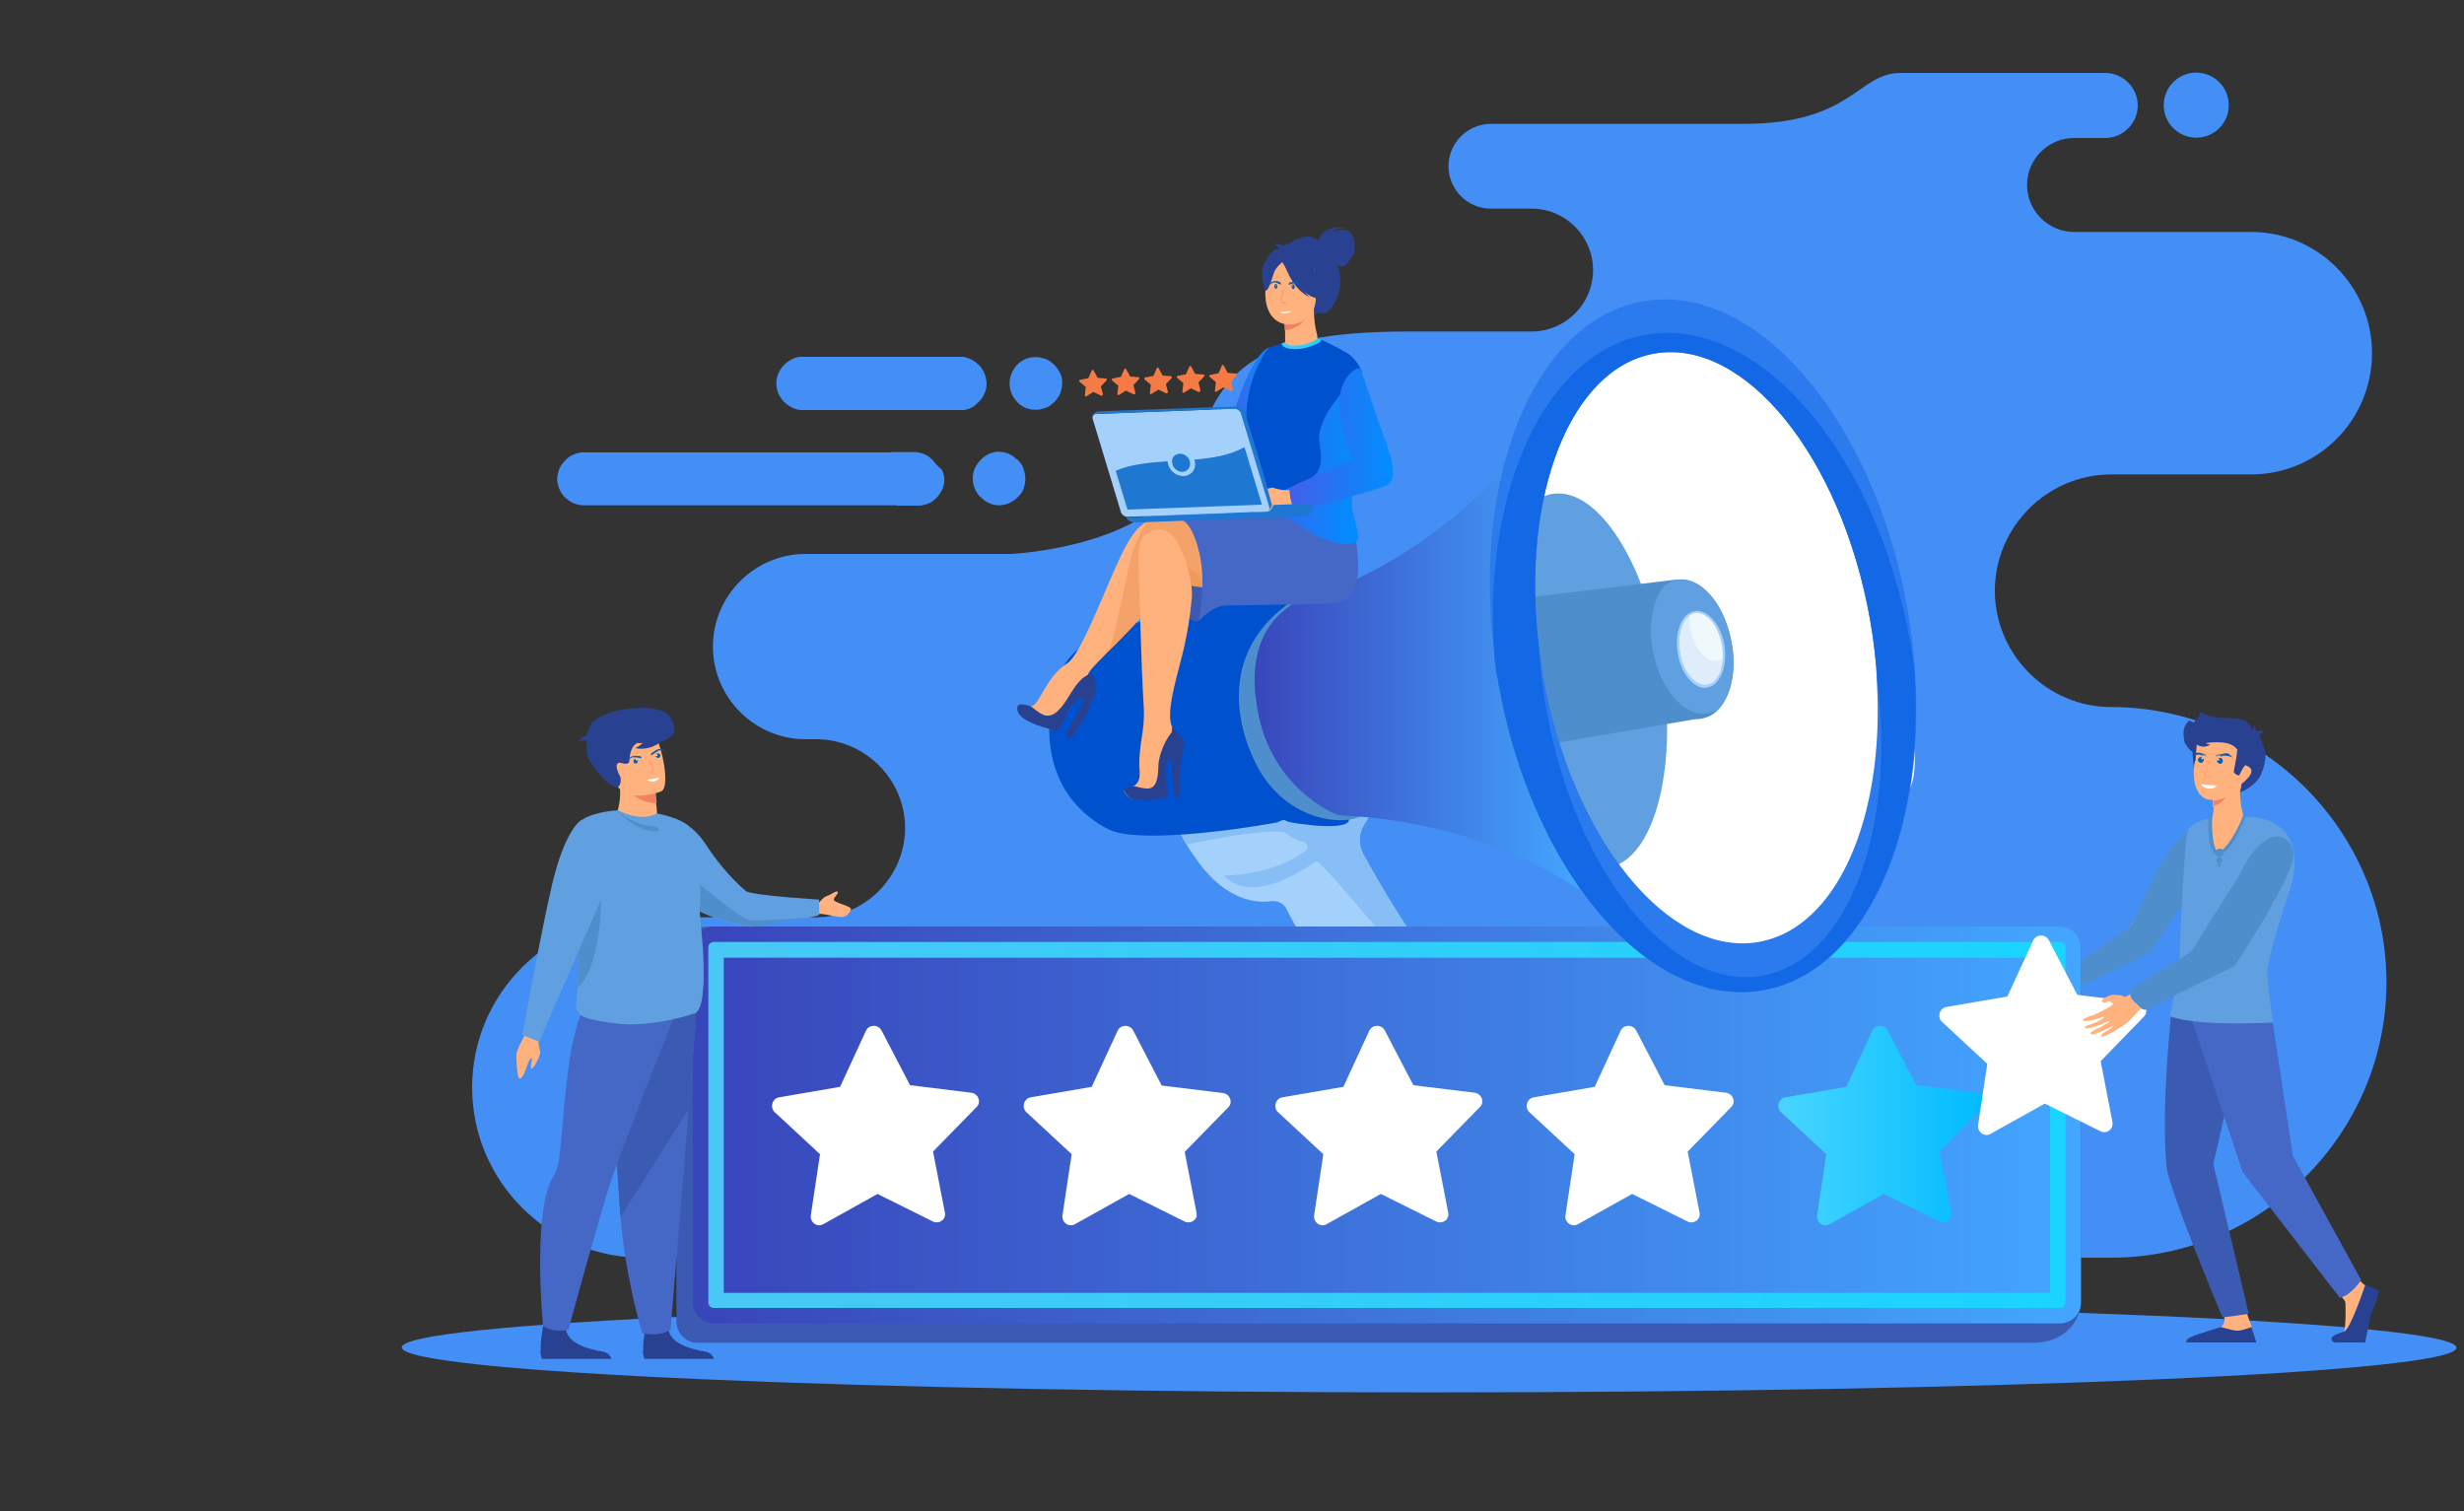 <?xml version="1.0" encoding="utf-8"?>
<!-- Generator: Adobe Illustrator 27.0.0, SVG Export Plug-In . SVG Version: 6.00 Build 0)  -->
<svg version="1.1" id="OBJECTS" xmlns="http://www.w3.org/2000/svg" xmlns:xlink="http://www.w3.org/1999/xlink" x="0px" y="0px"
	 viewBox="0 0 750 459.9" style="enable-background:new 0 0 750 459.9;" xml:space="preserve">
<rect x="0" y="0" width="750" height="459.9" fill="#333333" stroke="none"/>
<style type="text/css">
	.st0{fill-rule:evenodd;clip-rule:evenodd;fill:#448FF5;}
	.st1{fill-rule:evenodd;clip-rule:evenodd;fill:#A4D0FC;}
	.st2{fill-rule:evenodd;clip-rule:evenodd;fill:#87BEF5;}
	.st3{fill-rule:evenodd;clip-rule:evenodd;fill:#0051CD;}
	.st4{fill-rule:evenodd;clip-rule:evenodd;fill:#4F8ECC;}
	.st5{fill-rule:evenodd;clip-rule:evenodd;fill:url(#SVGID_1_);}
	.st6{fill-rule:evenodd;clip-rule:evenodd;fill:#545B5C;}
	.st7{fill-rule:evenodd;clip-rule:evenodd;fill:#FFB27D;}
	.st8{fill-rule:evenodd;clip-rule:evenodd;fill:#3B5BB3;}
	.st9{fill-rule:evenodd;clip-rule:evenodd;fill:url(#SVGID_00000180354208151411510260000003843810248013530299_);}
	.st10{fill-rule:evenodd;clip-rule:evenodd;fill:url(#SVGID_00000003807227161387254840000009498750996837548464_);}
	.st11{fill-rule:evenodd;clip-rule:evenodd;fill:#FFFFFF;}
	.st12{fill-rule:evenodd;clip-rule:evenodd;fill:url(#SVGID_00000097469329680342940970000017868038663154168456_);}
	.st13{fill-rule:evenodd;clip-rule:evenodd;fill:#61A0E0;}
	.st14{fill-rule:evenodd;clip-rule:evenodd;fill:#DFEDFA;}
	.st15{fill-rule:evenodd;clip-rule:evenodd;fill:#EFF9FC;}
	.st16{fill-rule:evenodd;clip-rule:evenodd;fill:#2B7BEF;}
	.st17{fill-rule:evenodd;clip-rule:evenodd;fill:#1368E5;}
	.st18{fill-rule:evenodd;clip-rule:evenodd;fill:#4567C6;}
	.st19{fill-rule:evenodd;clip-rule:evenodd;fill:#284191;}
	.st20{fill-rule:evenodd;clip-rule:evenodd;fill:#F08261;}
	.st21{fill-rule:evenodd;clip-rule:evenodd;fill:#BBDBFA;}
	.st22{fill-rule:evenodd;clip-rule:evenodd;fill:#125AA3;}
	.st23{fill:#FC9774;}
	.st24{fill-rule:evenodd;clip-rule:evenodd;fill:url(#SVGID_00000148625943894434954110000004500216587248176546_);}
	.st25{fill-rule:evenodd;clip-rule:evenodd;fill:url(#SVGID_00000048460797012756624340000015245595835347683228_);}
	.st26{fill-rule:evenodd;clip-rule:evenodd;fill:url(#SVGID_00000170254628439800578390000014820509226364163005_);}
	.st27{fill-rule:evenodd;clip-rule:evenodd;fill:#F4A269;}
	.st28{fill-rule:evenodd;clip-rule:evenodd;fill:#F09959;}
	.st29{fill-rule:evenodd;clip-rule:evenodd;fill:url(#SVGID_00000109726531561994075020000003734800365436299921_);}
	.st30{fill-rule:evenodd;clip-rule:evenodd;fill:url(#SVGID_00000140011433758246192110000005273088274030381998_);}
	.st31{fill-rule:evenodd;clip-rule:evenodd;fill:url(#SVGID_00000170958348645250448740000017785599921113272479_);}
	.st32{fill-rule:evenodd;clip-rule:evenodd;fill:#1E77D1;}
	.st33{fill-rule:evenodd;clip-rule:evenodd;fill:url(#SVGID_00000064350515230668681600000017732304902060518548_);}
	.st34{fill-rule:evenodd;clip-rule:evenodd;fill:#F57A44;}
</style>
<g>
	<g>
		<g>
			<path class="st0" d="M668.5,41.9c-5.4,0-9.9-4.4-9.9-9.9c0-5.4,4.4-9.9,9.9-9.9c5.4,0,9.9,4.4,9.9,9.9S674,41.9,668.5,41.9
				L668.5,41.9z M248.3,279.2h-52.8c-28.5,0-51.8,23.3-51.8,51.8l0,0c0,28.5,23.3,51.8,51.8,51.8h447.1c46,0,83.8-37.7,83.8-83.8
				l0,0c0-46-37.7-83.8-83.8-83.8l0,0c-19.5,0-35.4-16-35.4-35.4l0,0c0-19.5,16-35.4,35.4-35.4h42.6c20.3,0,36.8-16.5,36.8-36.9l0,0
				c0-20.3-16.5-36.9-36.8-36.9h-53.9c-7.9,0-14.3-6.5-14.3-14.3l0,0c0-7.9,6.5-14.3,14.3-14.3h9.5c5.4,0,9.9-4.5,9.9-9.9l0,0
				c0-5.4-4.5-9.9-9.9-9.9h-35.6c0,0-13.7,0-26.7,0c-13.1,0-14.6,15.5-47.8,15.5c-51.3,0-25.6,0-76.9,0c-7.1,0-12.9,5.8-12.9,12.9
				l0,0c0,7.1,5.8,12.9,12.9,12.9h12.4c10.3,0,18.7,8.4,18.7,18.7l0,0c0,10.3-8.4,18.7-18.7,18.7h-37.4c-50.4,0-57.5,13.2-66.3,39.4
				c-8.8,26.2-54.6,28.3-54.6,28.3h-62.7c-15.5,0-28.2,12.7-28.2,28.2l0,0c0,15.5,12.7,28.2,28.2,28.2h3.2
				c14.9,0,27.1,12.2,27.1,27.1l0,0C275.4,267,263.2,279.2,248.3,279.2L248.3,279.2z"/>
		</g>
		<g>
			<path class="st0" d="M435,396.5c172.7,0,312.7,6.1,312.7,13.7S607.6,423.8,435,423.8c-172.7,0-312.7-6.1-312.7-13.7
				C122.3,402.6,262.2,396.5,435,396.5z"/>
		</g>
	</g>
	<g>
		<path class="st1" d="M418.7,315.4c3.2,4,6.2,7.5,8.3,10l0.1,0.1c2.1,2.4,5.5,2.9,8.2,1.2l2.8-1.7c1.5-1,2.8-2.3,3.5-3.9l3.4-7.2
			l1.1-2.2c0.3-0.6,0.4-1.1,0.5-1.6c0.2-1,0.1-1.9-0.2-2.9c-0.2-0.8-0.6-1.5-1.1-2.1c-0.1-0.2-0.3-0.4-0.5-0.6
			c-0.6-0.6-1.1-1.2-1.7-1.9c-11.8-13.7-23.4-33.6-28.2-42.5c-1.5-2.8-1.4-6.1,0.1-8.8l0.8-1.2l1.5-2.7l1.2-2.1l1.6-2.7l-0.6-0.9
			l-8.7,1.6l-5.5,1l-22.6,4.2l-13.9,2.6L359,253c0.8,1.6,1.5,3.1,2.4,4.4c0.3,0.6,0.7,1.1,1,1.6c0.3,0.5,0.6,0.9,0.9,1.3
			c8.5,12.9,17.6,14.5,22.7,14.1c0.3,0,0.6-0.1,0.8-0.1c1.4-0.2,2.9,0.3,3.8,1.1l0,0c0.5,0.4,0.9,1,1.1,1.5
			C397,287.8,409.4,303.8,418.7,315.4z"/>
	</g>
	<g>
		<path class="st2" d="M397.4,258.9c-9.8,7.6-24.3,7.6-24.9,7.6c9.5,9.8,26.7-3.8,28.3-4.3c1.4-0.5,36.9,42.5,44.3,51.5l1.1-2.2
			c0.3-0.6,0.4-1.1,0.5-1.6c0.2-1,0.1-1.9-0.2-2.9c-0.2-0.8-0.6-1.5-1.1-2.1c-0.1-0.2-0.3-0.4-0.5-0.6c-0.6-0.6-1.1-1.2-1.7-1.9
			c-11.8-13.7-23.4-33.6-28.2-42.5c-1.5-2.8-1.4-6.1,0.1-8.8l3.5-6.1l1.6-2.7l-0.6-0.9l-8.7,1.6l-28.2,5.2l-13.9,2.6l-9.8,1.8
			c0.8,1.6,1.5,3.1,2.4,4.4c11.7-2.4,27.3-5.2,30.2-3.3c1.4,1.2,3.2,2.1,5.2,2.6C398.1,256.6,398.4,258.2,397.4,258.9z"/>
	</g>
	<g>
		<path class="st3" d="M328.8,246.2c0.9,0.9,1.8,1.7,2.9,2.6c1.8,1.4,3.8,2.7,6.1,3.8c8.5,3.9,36.3,0.4,51.1-2.3l0,0
			c0,0,1.9-1.2,2.5-0.5c0.2,0.3,2.7,0.8,5.7,1.1l0,0c1.1,0.1,2.4,0.3,3.5,0.4h0.2c4.9,0.4,9.8,0.1,9.8-1.8l0,0l0,0l0,0
			c0-0.8,0.8-1.8,1.9-2.9c0.6-0.5,1.1-1.1,1.9-1.5c1.9-1.4,4.4-3.1,6.6-4.3c3.3-1.9,6.1-3.3,6.1-3.3l-6.2-7.8l0,0l-5.1-6.4
			l-9.6-43.9l-0.2-1.1l0,0c-0.4-0.2-4.4-2.3-12.5-0.6c-0.8,0.2-1.9,0.4-3.3,0.8c-7.6,1.8-22.9,5.6-34.3,8.5l-0.3,0.1
			c-6,1.5-10.9,2.8-13,3.2c-0.8,0.2-1.1,0.3-1.1,0.3s-4,1.1-8.4,3.6c-3.9,2.2-8.2,5.5-10.2,10.2c-1.2,2.8-2.4,6.8-3.1,11.5
			c-0.4,3-0.6,6.1-0.3,9.4C320.1,232.4,322.6,240.1,328.8,246.2z"/>
	</g>
	<g>
		<path class="st4" d="M415.7,247.7c0,0-4.5,3.3-13.2,1.3c-8.7-2-15.8-8-19.9-15.9c-7-13.5-10.8-35.4,10.6-50.1L415.7,247.7z"/>
	</g>
	<g>
		<linearGradient id="SVGID_1_" gradientUnits="userSpaceOnUse" x1="380.232" y1="207.306" x2="480.638" y2="207.306">
			<stop  offset="0" style="stop-color:#3945BA"/>
			<stop  offset="1" style="stop-color:#43A6FF"/>
		</linearGradient>
		<path class="st5" d="M398.9,181.8l-4.2,1.3c-11.8,6.6-14.1,19.2-14.1,19.2l-0.3,11.4c0,0,2.8,11.9,3,11.8
			c0.2-0.1,6.5,13.2,6.5,13.2l4.7,4.6c0.8,1.4,3.4,2.8,5.5,3.5c1.6,0.7,3.2,1.1,5,1.1l8,0.6l0,0h0.1l3.9,0.3
			c10.5,1.1,39.6,5.3,63.7,22.1c0,0-0.9-2.8-1.7-5.5l1-1.8l-1.7-0.6c-0.6-1.8-1.1-3.2-1.1-3.2c-0.1,0-2.5-3-4.7-5.8
			c0-8.5-7.4-57.2-11.9-86.9l4.3-5.3l-6.5-9l-1.4-8.9C456.7,143.7,434.5,170.2,398.9,181.8z"/>
	</g>
	<g>
		<path class="st6" d="M395.1,181.9c-0.2,0.1-0.6,0.3-1.1,0.6C394.4,182.3,394.8,182.1,395.1,181.9z"/>
	</g>
	<g>
		<path class="st6" d="M394.1,182.5c-0.3,0.2-0.6,0.4-0.9,0.6C393.5,182.9,393.7,182.7,394.1,182.5z"/>
	</g>
	<g>
		<path class="st4" d="M384.4,231.1c2.2,3.6,4.8,8.8,8,11.6c3,2.6,11.3,6.7,14.8,5.4c0,0-22-8.2-24.9-35.4c0-0.2-0.1-0.5-0.1-0.7
			c-0.1-0.7-0.2-1.3-0.2-1.9c-1.2-16.6,7-23.2,11-26c-6.4,3.9-10.4,9.3-12.3,16.5c-1,3.4-1.4,7.1-1.5,10.7c0,0.5,0,1,0,1.5v0.5
			C379.2,219.8,381.1,225.5,384.4,231.1z"/>
	</g>
	<g>
		<path class="st7" d="M623.9,297.1c3.2-0.2,3.1,0.4,3.4,0.4c0.5,0,5.5-3.9,5.5-3.9s15-11.3,15.9-11.9l9.4-17l9.7,2.3
			c0,0-10.7,18.2-11.5,19.1c-0.8,0.9-22.8,13.8-24.7,15c0,0-1.7,2.3-2.9,3.6c-1.1,1.4-2.9,2.2-3.2,2.6c-0.1,0-1.4,1.1-3.4,2
			c-1.7,0.8-0.5-0.8-0.5-0.8s3-2,2.8-2.2c-0.2-0.2-1.7,1.1-3.6,1.8c-0.5,0.2-1,0.4-1.4,0.6c-1.1,0.5-1.8-0.1-0.7-0.8
			c0.4-0.3,1.1-0.7,1.6-0.9c0.6-0.3,1.1-0.7,1.4-1c0.9-0.6,1.5-1,1.5-1c-0.1,0,0-0.3-0.5,0c-0.7,0.3-1.8,1.1-2.8,1.4
			c-0.6,0.2-1.6,0.6-1.6,0.6s-1.9,0.5-1.9,0.4c-0.3-0.6,1-1.2,1.7-1.4c0.5-0.4,1.6-0.8,1.6-0.8s2.2-1.4,2-1.7
			c-0.2-0.3-6.1,2.1-6.3,1.5c-0.2-0.5,1.5-1.2,1.5-1.2s1.1-0.4,1.4-0.6c0.4-0.2,1.6-0.9,1.6-0.9s4.1-2.5,3.8-2.8
			c-0.2-0.3-1.1-0.8-1.3-0.8c-0.3,0.1-0.8,0.5-1.1,0.6c-0.3,0.1-0.8-0.1-0.9-0.5c-0.1-0.4,1.2-1.2,1.2-1.2S623,297.2,623.9,297.1z"
			/>
	</g>
	<g>
		<path class="st4" d="M654.4,269.4l-5.6,12.2l-21,15l3.9,4.3l22.8-11l9.9-15c0,0,4.3-8.4,6.1-12.5c2.2-5,4.5-11.6,3.8-11.7
			c-1.8-0.4-4.4-0.4-6.6,0.9C660.2,256,654.4,269.4,654.4,269.4z"/>
	</g>
	<g>
		<g>
			<g>
				<path class="st8" d="M633.4,396.5v-108c0-3.5-2.9-6.4-6.4-6.4H214.9c-3.5,0-9,2.9-9,6.4v113.8c0,3.5,2.9,6.4,6.4,6.4h406.5
					C630.3,408.6,633.4,400,633.4,396.5z"/>
			</g>
			<g>
				
					<linearGradient id="SVGID_00000002348181150162368310000004288528622521438879_" gradientUnits="userSpaceOnUse" x1="210.849" y1="342.391" x2="633.398" y2="342.391">
					<stop  offset="0" style="stop-color:#3945BA"/>
					<stop  offset="1" style="stop-color:#43A6FF"/>
				</linearGradient>
				<path style="fill-rule:evenodd;clip-rule:evenodd;fill:url(#SVGID_00000002348181150162368310000004288528622521438879_);" d="
					M633.4,396.5V288.4c0-3.5-2.9-6.4-6.4-6.4H217.3c-3.5,0-6.4,2.9-6.4,6.4v108c0,3.5,2.9,6.4,6.4,6.4H627
					C630.5,402.8,633.4,400,633.4,396.5z"/>
			</g>
			<g>
				
					<linearGradient id="SVGID_00000095312819073347138330000015773387511390699916_" gradientUnits="userSpaceOnUse" x1="215.53" y1="342.391" x2="628.717" y2="342.391">
					<stop  offset="0" style="stop-color:#49C8F5"/>
					<stop  offset="1" style="stop-color:#1AD4FF"/>
				</linearGradient>
				<path style="fill-rule:evenodd;clip-rule:evenodd;fill:url(#SVGID_00000095312819073347138330000015773387511390699916_);" d="
					M628.7,396.5V288.4c0-1-0.8-1.7-1.7-1.7H217.3c-1,0-1.7,0.8-1.7,1.7v108c0,1,0.8,1.7,1.7,1.7H627
					C628,398.1,628.7,397.4,628.7,396.5L628.7,396.5z M624,393.5H220.3v-102H624V393.5z"/>
			</g>
		</g>
		<g>
			<g>
				<path class="st11" d="M284,371.8l-16.9-8.4l-16.5,9.2c-1.9,1.1-4.1-0.6-3.8-2.7l2.8-18.6l-13.8-12.8c-1.5-1.4-0.8-4.1,1.3-4.5
					l18.6-3.2l7.9-17.1c0.9-1.9,3.6-2,4.7-0.1l8.7,16.7l18.7,2.3c2.1,0.3,3.1,2.9,1.5,4.4l-13.2,13.5l3.6,18.5
					C288.1,371.1,285.9,372.7,284,371.8z"/>
			</g>
			<g>
				<path class="st11" d="M360.6,371.8l-16.9-8.4l-16.5,9.2c-1.9,1.1-4.1-0.6-3.8-2.7l2.8-18.6l-13.8-12.8c-1.5-1.4-0.8-4.1,1.3-4.5
					l18.6-3.2l7.9-17.1c0.9-1.9,3.6-2,4.7-0.1l8.7,16.8l18.7,2.3c2.1,0.3,3.1,2.9,1.5,4.4l-13.2,13.5l3.6,18.5
					C364.7,371.1,362.5,372.7,360.6,371.8z"/>
			</g>
			<g>
				<path class="st11" d="M437.2,371.8l-16.9-8.4l-16.5,9.2c-1.9,1.1-4.1-0.6-3.8-2.7l2.8-18.6l-13.8-12.8c-1.5-1.4-0.8-4.1,1.3-4.5
					l18.6-3.2l7.9-17.1c0.9-1.9,3.6-2,4.7-0.1l8.7,16.7l18.7,2.3c2.1,0.3,3.1,2.9,1.5,4.4l-13.2,13.5l3.6,18.5
					C441.3,371.1,439.1,372.7,437.2,371.8z"/>
			</g>
			<g>
				<path class="st11" d="M513.7,371.8l-16.9-8.4l-16.5,9.2c-1.9,1.1-4.1-0.6-3.8-2.7l2.8-18.6l-13.8-12.8c-1.5-1.4-0.8-4.1,1.3-4.5
					l18.6-3.2l7.9-17.1c0.9-1.9,3.6-2,4.7-0.1l8.7,16.7l18.7,2.3c2.1,0.3,3.1,2.9,1.5,4.4l-13.2,13.5l3.6,18.5
					C517.8,371.1,515.6,372.7,513.7,371.8z"/>
			</g>
			<g>
				
					<linearGradient id="SVGID_00000003076607290661245180000003655154443364180405_" gradientUnits="userSpaceOnUse" x1="541.263" y1="342.531" x2="604.341" y2="342.531">
					<stop  offset="0" style="stop-color:#49D5FF"/>
					<stop  offset="1" style="stop-color:#00BBFF"/>
				</linearGradient>
				<path style="fill-rule:evenodd;clip-rule:evenodd;fill:url(#SVGID_00000003076607290661245180000003655154443364180405_);" d="
					M590.3,371.8l-16.9-8.4l-16.5,9.2c-1.9,1.1-4.1-0.6-3.8-2.7l2.8-18.6l-13.8-12.8c-1.5-1.4-0.8-4.1,1.3-4.5l18.6-3.2l7.9-17.1
					c0.9-1.9,3.6-2,4.7-0.1l8.7,16.7l18.7,2.3c2.1,0.3,3.1,2.9,1.5,4.4l-13.2,13.5L594,369C594.3,371.1,592.2,372.7,590.3,371.8z"/>
			</g>
		</g>
	</g>
	<g>
		<path class="st11" d="M639.3,344.3l-16.9-8.4l-16.5,9.2c-1.9,1.1-4.1-0.6-3.8-2.7l2.8-18.6L591.1,311c-1.5-1.4-0.8-4.1,1.3-4.5
			l18.6-3.2l7.9-17.1c0.9-1.9,3.6-2,4.7-0.1l8.7,16.7l18.7,2.3c2.1,0.3,3.1,2.9,1.5,4.4L639.4,323l3.6,18.5
			C643.4,343.7,641.2,345.3,639.3,344.3z"/>
	</g>
	<g>
		<path class="st11" d="M504.1,105c12.4-1.4,31.9-1.4,40.4,10.7c13,18.7,46.3,108.6,36.6,124.6c-9.7,16-8.4,46.8-32.8,51.4
			c-24.3,4.7-36.6,2.4-36.6,2.4l-0.6-5.5c-4.8-2.2-9.5-6-13.9-11.2c-6.1-2.7-12-8.6-17.4-16.8l-20.1-69.9
			c-1.3-25.3,3.2-46.9,11.9-58.2c4.3-13.7,11.1-23.3,19.5-26.8c1.4-0.7,3-1.1,4.6-1.2C498.8,104.1,501.5,104.4,504.1,105z"/>
	</g>
	<g>
		<path class="st13" d="M454.7,199.2c-1.3-24.1,4.8-43.8,15.2-48.1c0.9-0.4,1.8-0.7,2.8-0.8c13.9-2,28.9,21.8,33.4,53.2
			c4.2,28.7-1.7,53.8-13.3,59.5c-1.1,0.6-2.3,1-3.5,1.1c-6.8,1-13.9-4.2-19.9-13.5L454.7,199.2z"/>
	</g>
	<g>
		<path class="st4" d="M510.3,176.4l-43.9,5.3c0,0-0.3,24.8,6.9,44.5l42.6-7.3c0.5,0,1.1,0,1.5-0.1c2-0.4,3.6-1.4,5.1-3.2l0,0
			c3.6-4.2,5.2-12,3.5-20.3c-2.1-11.2-9.1-19.3-15.9-18.7L510.3,176.4z"/>
	</g>
	<g>
		<path class="st4" d="M518.4,218.6c2-0.4,3.6-1.4,5.1-3.2l0,0c3.6-4.2,5.2-12,3.5-20.3c-2.2-11.7-9.7-20-16.7-18.6
			c-1.3,0.3-2.5,0.8-3.5,1.6c-4.7,3.6-7,12.4-5.1,21.9C503.9,211.6,511.4,220,518.4,218.6z"/>
	</g>
	<g>
		<path class="st13" d="M519.9,217.1c1.3-0.3,2.5-0.8,3.5-1.6l0,0c3.6-4.2,5.2-12,3.5-20.3c-2.2-11.7-9.7-20-16.7-18.6
			c-1.3,0.3-2.5,0.8-3.5,1.6c-3.6,4.2-5.2,12-3.5,20.3C505.5,210,512.9,218.4,519.9,217.1z"/>
	</g>
	<g>
		<path class="st14" d="M519.7,208.8c2.9-0.5,4.8-3.9,5.1-8.4c0.1-1.2,0-2.7-0.2-4c-1.1-6.2-5-10.8-8.6-10.1
			c-0.7,0.1-1.2,0.4-1.7,0.8c-2.6,1.8-3.9,6.5-3.1,11.7C512.2,204.9,516,209.5,519.7,208.8z"/>
	</g>
	<g>
		<path class="st15" d="M523,201.1c0.7-0.1,1.2-0.4,1.7-0.8c0.1-1.2,0-2.7-0.2-4c-1.1-6.2-5-10.8-8.6-10.1c-0.7,0.1-1.2,0.4-1.7,0.8
			c-0.1,1.2,0,2.7,0.3,4C515.4,197.2,519.3,201.8,523,201.1z"/>
	</g>
	<g>
		<path class="st1" d="M515.4,186.7l0.5-0.1c3.5-0.6,7.2,3.8,8.2,9.8c1.1,6-1,11.5-4.5,12c-1.6,0.3-3.4-0.6-5-2.4
			c-1.6-1.9-2.8-4.5-3.2-7.5C510.4,192.8,512.3,187.7,515.4,186.7L515.4,186.7z M520.3,209.1c3.5-1.1,5.5-6.6,4.6-12.7
			c-1.1-6.4-5.2-11.1-9.1-10.4c-3.9,0.7-6.2,6.4-5.1,12.9c0.5,3.1,1.7,5.8,3.4,7.8c1.7,2,3.7,3,5.6,2.6
			C520,209.2,520.2,209.1,520.3,209.1z"/>
	</g>
	<g>
		<path class="st16" d="M569.2,188.5c-8.8-49.5-38.2-85.7-65.6-80.9c-25.8,4.5-40.7,43.5-35.2,89.1c0.4,3,0.9,6,1.3,9.1
			c8.8,49.5,38.2,85.7,65.6,80.9c23.8-4.1,38.4-37.8,36-79C571.1,201.5,570.3,195,569.2,188.5L569.2,188.5z M456,207.4
			c-0.6-3.2-1.1-6.4-1.3-9.6c-6.5-54,13-100.5,45.5-106.1c34.4-6,70.4,36.1,80.5,94c1.1,6.7,1.9,13.3,2.3,19.8
			c3.1,49.5-16,90.7-46.3,95.9C502.1,307.4,466,265.2,456,207.4z"/>
	</g>
	<g>
		<path class="st17" d="M536.3,297c25.8-4.5,40.7-43.5,35.2-89.2c-0.4-6.3-1.1-12.7-2.3-19.3c-8.8-49.5-38.2-85.7-65.6-80.9
			c-25.8,4.5-40.7,43.5-35.2,89.1c0.4,6.3,1.1,12.7,2.3,19.3C479.5,265.5,508.8,301.7,536.3,297L536.3,297z M456,207.4
			c-0.6-3.2-1.1-6.4-1.3-9.6c-3-49.5,16-90.7,46.3-95.9c34.4-6,70.4,36.1,80.5,94c0.6,3.2,1.1,6.4,1.3,9.6
			c3.1,49.5-16,90.7-46.3,95.9C502.1,307.4,466,265.2,456,207.4z"/>
	</g>
	<g>
		<path class="st7" d="M711.7,393.6c0,0,2.1,2.1,2.2,2.8c0.1,0.8,0.2,8.9-0.7,9.6c-0.9,0.8-3.4,1.3-2.6,2.1c0.6,0.7,5.3,0.5,8.5,0.3
			c1-0.1,2.1-7.4,2.4-8.4c0.5-1.5,2.4-5,1.9-6c-0.2-0.6-2-1.7-3.5-2.8c-1.6-1.1-3.2-3.4-3.2-3.4L711.7,393.6z"/>
	</g>
	<g>
		<path class="st7" d="M683.5,398.6l1.9,5.3c0.1,0.9,0.7,3,0.7,3.7c0,2.9-13.1-2.5-10.1-3.7c0.3-0.1,1.1-1.1,1.1-2
			c0.1-1.5-1.1-3.4-1.1-3.4L683.5,398.6z"/>
	</g>
	<g>
		<path class="st8" d="M665.5,297.3l-4.7,12c0,0-3.1,28.8-1.3,46c0.8,7.2,17,45.7,17,45.7l8-1.1l-10.8-45.6l4-17.5l5.6-34.5
			L665.5,297.3z"/>
	</g>
	<g>
		<path class="st18" d="M687.8,297.9l4,13.4l6.1,40.5l20.8,37.8c0,0-3.2,4.8-6.5,5.4l-29.6-38.3l-16-47.9l0.6-10.6L687.8,297.9z"/>
	</g>
	<g>
		<path class="st19" d="M719.9,391.2c0,0-4.5,13.5-6.4,14.1c-0.5,0.2-3.3,0.9-3.8,1.9v0.1c-0.2,0.7,0.5,1.3,1.1,1.3h9.1
			c0,0,1.2-6,1.8-8.7c0,0,2.7-6.5,2.4-7.1C723.8,392.3,719.9,391.2,719.9,391.2z"/>
	</g>
	<g>
		<path class="st19" d="M686.8,408.6l-1.5-4.7c0,0-3.2,1.3-4.7,1.1c-1.5-0.2-4.6-1.1-4.6-1.1c-6.2,2.1-11.4,3.1-10.4,4.7H686.8z"/>
	</g>
	<g>
		<path class="st13" d="M686.2,248.7c12.1,1.6,14.2,11.7,10.7,22.2c-3.2,9.8-7.1,22.5-6.8,25.8c0.5,5.8,1.7,14.5,1.7,14.5
			s-22.7,1.4-31.3-1.9c0,0,2.9-13.3,2.9-16.7s1.5-38.2,2.6-40c1.1-1.8,3.2-2.9,7.4-3.7C677.5,248.1,686.2,248.7,686.2,248.7z"/>
	</g>
	<g>
		<g>
			<path class="st7" d="M680.8,239.2l2.1,9.5c0,0-4.6,11.8-7.8,11c-2.8-0.7-1.7-10.9-1.7-10.9s1.1-5.5,0.5-8.2
				C673.1,237.9,680.8,239.2,680.8,239.2z"/>
		</g>
		<g>
			<path class="st20" d="M673.8,240.6c-0.7-2.7,7-1.4,7-1.4l0.2,0.8c-0.2,0.6-0.4,1.1-0.8,1.4c-1.5,1.9-4.1,3.2-6.4,3.4
				C674,243.3,674,241.7,673.8,240.6z"/>
		</g>
		<g>
			<path class="st7" d="M681.1,225.6c0.2-0.1,2.5,10.8-0.2,14c-2.6,3.2-8.1,4.6-10.2,2.3c-1.1-1.1-3.2-4.3-2.1-8.1
				c1.1-3.9,1-7.7,3.2-9.6C676,220.7,681.1,225.6,681.1,225.6z"/>
		</g>
		<g>
			<path class="st7" d="M678.5,234.1c0.1,1.3,0.8,2.4,1.5,2.4s1.3-1.1,1.3-2.5c-0.1-1.3-0.8-2.4-1.5-2.4
				C679,231.6,678.4,232.8,678.5,234.1z"/>
		</g>
		<g>
			<path class="st19" d="M670.7,239.1c7.5,2.1,12,2.1,13.9-0.2c2-0.7,3.2-2.6,3.7-5.8c1.8-5.1-0.6-12.7-3.3-8.7
				c-3-6.2-12.7-1.8-18.6-5.1c-3.2,2.5-1.6,7.9,1,9.6C667.7,235.4,668.3,238.9,670.7,239.1z"/>
		</g>
		<g>
			<path class="st19" d="M686.7,225c-0.9-0.6-1.1-1.1-0.9-1.9c1.1-0.8,2.3-0.9,3.4-0.3C688.6,222.8,687.8,223.6,686.7,225z"/>
		</g>
		<g>
			<path class="st19" d="M685.1,223.4c0.6,0.6,1.1,0.7,1.5,0.3c0.2-1.1,0-2.2-0.7-3.1C686,221.3,685.8,222.2,685.1,223.4z"/>
		</g>
		<g>
			<path class="st19" d="M681.5,226.4c1.3-0.7,2.4-0.5,3.2,0.4c0.1,2-0.7,6.2-2.3,7.3C682,233.7,681.8,229.4,681.5,226.4z"/>
		</g>
		<g>
			<path class="st19" d="M680.8,224.5c2.4,1,3.2,1.9,2.5,2.9c-3.4,0.8-6.8,0.6-10-0.5C675.1,226.9,677.7,226.1,680.8,224.5z"/>
		</g>
		<g>
			<path class="st19" d="M667.5,228.8c2.4-2.8,7.4-3.4,14.3-1.4c4.2-1.3,5.1-3.4,3.1-6.5c-2.9-4.4-8.2-0.4-15.3-4.2
				C670.1,219.9,660.1,223.4,667.5,228.8z"/>
		</g>
		<g>
			<path class="st7" d="M684,229.9c-1.8-0.3-1.4,3.4-1.1,5.3C683.4,238.8,686.9,230.4,684,229.9z"/>
		</g>
		<g>
			<path class="st7" d="M682,248.3c0.4-1.1-0.2-5.7-0.2-7.4c0.2-0.6,0.4-1.3,0.5-2.3c3.6-2.9,4.1-4.9,1.1-5.9
				c-0.6,0.4-1.1,1.3-1.9,3.1c-0.7,0-1.2-0.3-1.6-1c0.6-2.8,1-5.1,1.1-6.8c-2.1-2.7-6.5-2.8-12.3-1.6c-0.2,1.6-0.3,3.2-0.4,5
				c-0.7,0.8-2,12.1,5.2,12.1c0.1,0.9,0.1,1.8,0.1,1.9c-0.1,0.2,1.1,2,0.7,2.2C674.8,246.8,676.1,267.7,682,248.3z"/>
		</g>
		<g>
			<path class="st19" d="M668.8,226.6c5.8-1.1,10.3-1.1,12.3,1.6c-0.1,1.7-0.5,4-1.1,6.8c0.4,0.7,1,1,1.6,1c0.8-1.7,1.3-2.7,1.9-3.1
				c2.9,1.1,2.5,3.1-1.1,5.9c-0.2,1-0.3,1.7-0.5,2.3c3.4-1.1,6.1-4.3,6.4-5.6c3.5-8.2-1.2-11.3-3.7-12.3c-1.6-7.8-12.5-0.1-18.5-3.4
				C664,222.8,667.1,226.6,668.8,226.6z"/>
		</g>
		<g>
			<path class="st20" d="M677.5,242.6c-0.9,0.6-2.2,0.9-3.8,1.1c0.1,0.6,0.1,1.1,0.1,1.6C675.4,244.8,676.7,243.9,677.5,242.6z"/>
		</g>
		<g>
			<path class="st19" d="M669.6,224.5c-0.9,0.8-1.1,1.5-0.7,2.3c1.4,0.7,2.7,0.6,3.9-0.2C672,226.7,670.9,226,669.6,224.5z"/>
		</g>
		<g>
			<path class="st4" d="M683.6,248.3c-1.4,3.8-3,6.9-4.4,8.8c-1.4,2-2.9,3.1-4.2,3.1H675c-1.2-0.1-1.9-1.6-2.3-3.4
				c-0.6-2.8-0.6-6.4-0.5-7.8l1.1-0.2c-0.1,1.3,0,5.1,0.5,7.7c0.3,1.4,0.7,2.5,1.3,2.6c1.1,0,2.1-0.9,3.3-2.6c1.3-1.8,3-4.6,4.4-8.3
				L683.6,248.3z"/>
		</g>
		<g>
			<path class="st4" d="M675.5,258.3c0.7-0.1,1.3,0.5,1.3,1.1c0,0.7-0.5,1.3-1.2,1.3c-0.7,0.1-1.3-0.5-1.3-1.1
				C674.3,258.9,674.8,258.4,675.5,258.3z"/>
		</g>
		<g>
			<path class="st4" d="M675.4,260.9c0.5,0,0.9,0.3,1,0.8c0,0.5-0.3,0.9-0.8,1c-0.5,0-0.9-0.3-1-0.8
				C674.6,261.3,675,260.9,675.4,260.9z"/>
		</g>
		<g>
			<path class="st4" d="M675.4,262.7c0.3,0,0.6,0.2,0.6,0.5s-0.2,0.6-0.5,0.6c-0.3,0-0.6-0.2-0.6-0.5
				C674.9,263,675.1,262.7,675.4,262.7z"/>
		</g>
	</g>
	<g>
		<path class="st7" d="M643.2,302.8c3.3,0,3.2,0.6,3.6,0.6c0.5,0,6.2-3.7,6.2-3.7s16.9-10.9,17.9-11.5l11.3-17l10.3,2.9
			c0,0-12.8,18.2-13.7,19.1c-0.9,0.9-25.4,13-27.6,14.1c0,0-2,2.3-3.3,3.6c-1.3,1.3-3.2,2.1-3.6,2.5c-0.1,0.1-1.6,1.1-3.8,1.9
			c-1.9,0.7-0.4-0.8-0.4-0.8s3.2-1.9,3.1-2.1c-0.2-0.2-1.9,1-4,1.7c-0.6,0.2-1.1,0.4-1.5,0.6c-1.3,0.5-1.9-0.2-0.7-0.9
			c0.5-0.3,1.2-0.7,1.8-0.9c0.6-0.2,1.1-0.6,1.6-0.9c1-0.5,1.7-0.9,1.6-1c-0.1,0,0.1-0.3-0.5-0.1c-0.7,0.2-2.1,1.1-3.1,1.3
			c-0.6,0.2-1.8,0.6-1.8,0.6s-1.9,0.3-2,0.2c-0.3-0.6,1.1-1.1,1.8-1.2c0.5-0.3,1.8-0.7,1.8-0.7s2.5-1.3,2.3-1.6
			c-0.1-0.1-1.7,0.5-3.3,0.9c-1.5,0.4-3.2,0.5-3.2,0.2c-0.2-0.5,1.5-1.1,1.5-1.1s1.1-0.4,1.6-0.5c0.5-0.2,1.8-0.8,1.8-0.8
			s4.5-2.3,4.3-2.6c-0.2-0.3-1.1-0.9-1.3-0.9c-0.3,0.1-0.9,0.5-1.2,0.5c-0.3,0.1-0.8-0.2-0.9-0.6c-0.1-0.4,1.4-1.2,1.4-1.2
			S642.3,302.8,643.2,302.8z"/>
	</g>
	<g>
		<path class="st4" d="M680.1,294.1l-19.1,9.3c-4.5,2.3-7.7,5-9.2,3.5c-2.4-2.3-4.3-3.5-2.9-5.9c1.1-1.6,17.2-10,18.5-12
			c5.4-8.7,12.1-19.5,13.9-22c7.4-16.2,15.7-14.1,16.7-7.5C699.6,264.9,680.1,294.1,680.1,294.1z"/>
	</g>
	<g>
		<g>
			<path class="st21" d="M675.7,230.8c0.5,0,0.9,0.3,1,0.8c0,0.5-0.3,0.9-0.8,1c-0.5,0-0.9-0.3-1-0.8
				C674.9,231.2,675.2,230.8,675.7,230.8z"/>
		</g>
		<g>
			<path class="st22" d="M675.8,232.5c0.5,0,0.9-0.5,0.8-1c0-0.5-0.5-0.9-1-0.8c-0.2,0-0.4,0.1-0.5,0.2h0.1c0.2,0,0.3,0.1,0.3,0.3
				c0,0.2-0.1,0.3-0.3,0.3c-0.2,0-0.3-0.1-0.3-0.3l0,0c-0.1,0.1-0.1,0.3-0.1,0.5C675,232.2,675.4,232.5,675.8,232.5z"/>
		</g>
	</g>
	<g>
		<path class="st22" d="M674.8,230.2L674.8,230.2c0,0,0.1-0.1,0.1-0.2C674.9,230,674.8,230,674.8,230.2
			C674.8,230.1,674.7,230.2,674.8,230.2C674.7,230.2,674.7,230.1,674.8,230.2c-0.1-0.1-0.1,0-0.2,0.1c0-0.2,0-0.2,0.1-0.3
			c-0.1,0.1-0.1,0.2-0.1,0.3v-0.1c0,0.1,0,0.1,0,0.2v-0.1v0.1c-0.1-0.1-0.2-0.3-0.2-0.4c0,0.1,0,0.1,0.1,0.2c0-0.1,0-0.2,0-0.3
			c0,0.1,0,0.1,0,0.2c0,0.1,0,0.1,0.1,0.2c0-0.1-0.1-0.3,0-0.4l0,0c0,0.1,0,0.2,0,0.2c0-0.1,0-0.3,0.1-0.4c0,0.1-0.1,0.1-0.1,0.2
			c0.1-0.1,0.1-0.2,0.2-0.2c0,0.1-0.1,0.1-0.1,0.2c0,0.1-0.1,0.2-0.1,0.2c0.1-0.2,0.2-0.4,0.4-0.4c0,0-0.2,0.1-0.2,0.2l0,0
			c0,0.1,0-0.1,0,0l-0.1,0.1L674.8,230.2C674.7,230.1,674.7,230.1,674.8,230.2L674.8,230.2L674.8,230.2c-0.1-0.2,0-0.3,0.1-0.3
			c0.1-0.1,0.2-0.2,0.3-0.2l0,0h-0.1C674.9,229.8,674.7,229.9,674.8,230.2L674.8,230.2L674.8,230.2c-0.1-0.2,0-0.2,0-0.3
			c0.1-0.1,0.1-0.1,0.2-0.2c0.1,0,0.4-0.1,0.5-0.1l-0.3,0.1c-0.1,0-0.2,0.1-0.3,0.2c0,0,0.1,0,0.1-0.1c0.2-0.1,0.6-0.3,0.9-0.2
			c-0.2,0-0.4,0.1-0.5,0.2h0.1c0,0,0,0-0.1,0c0,0,0,0-0.1,0C675.1,229.9,675,230,674.8,230.2l0.2-0.2l0.1-0.1
			c0.1-0.1,0.2-0.1,0.3-0.2c0.2-0.1,0.4-0.2,0.6-0.2c0,0-0.1,0-0.1,0.1c0.2,0,0.5-0.1,0.9-0.2c-0.1,0-0.2,0-0.4,0.1h-0.1
			c0.1,0,0.2,0,0.3-0.1c0.4-0.1,0.6-0.1,1-0.1c0.3,0,0.5,0,0.8,0.1c0.2,0.1,0.3,0.2,0.5,0.3c0.1,0,0.1,0.1,0.1,0.1
			c-0.1-0.1-0.3-0.3-0.6-0.3c0.3,0.2,0.6,0.4,0.9,0.7c-0.1,0-0.2-0.1-0.2-0.2c-0.1-0.1-0.2-0.1-0.3-0.2c-0.2-0.1-0.4-0.2-0.6-0.3
			l0.2,0.1c0.4,0.2,0.8,0.5,1.1,0.9c0,0,0.1,0.1,0.2,0.2c0,0-0.2-0.1-0.3-0.2c-0.3-0.2-0.5-0.4-0.9-0.5c0.1,0.1,0.7,0.3,0.9,0.5
			l-0.5-0.3c-0.2-0.1-0.4-0.2-0.6-0.2c0.2,0,1,0.4,1.1,0.5c-0.1,0-0.2-0.1-0.3-0.1s-0.2-0.1-0.3-0.1c-0.2-0.1-0.5-0.2-0.7-0.2
			c-0.3,0-0.6,0-0.9,0c-0.1,0-0.2,0-0.3,0c0.1,0,0.2,0,0.3,0c0.2,0,0.4,0,0.5,0s0.2,0,0.3,0c-0.2-0.1-0.4,0-0.6-0.1l0,0l0,0
			c-0.1,0-0.3,0-0.4,0.1c-0.1,0-0.4,0.1-0.4,0.1s0.1,0,0.1-0.1l-0.2,0l0.4-0.1c-0.1,0-0.2,0-0.3,0.1c-0.1,0-0.3,0.1-0.4,0.1
			s-0.3,0.1-0.4,0.1l0.2-0.1l0.2-0.1h0.1c0.1-0.1,0.2-0.1,0.3-0.1c0.2-0.1,0.7-0.2,0.9-0.2c-0.2-0.1-0.7,0.1-0.9,0.1l-0.4,0.2h-0.1
			c-0.1,0-0.2,0.1-0.3,0.1l0,0l0,0l0,0l0,0c0,0-0.1,0.1-0.2,0.1c0.1-0.1,0.3-0.2,0.4-0.3c-0.1,0-0.2,0.1-0.3,0.1h-0.1
			c0.1-0.1,0.2-0.2,0.3-0.3l0.1-0.1c-0.1,0-0.2,0.1-0.3,0.2c-0.1,0.1-0.1,0.1-0.2,0.2l0,0l0,0l0.1-0.2l-0.1,0.2
			c0-0.1,0.1-0.1,0.1-0.2h-0.1c0.1-0.2,0.3-0.3,0.5-0.4c-0.1,0-0.4,0.2-0.5,0.3c0,0.1-0.1,0.1-0.1,0.2v-0.1l0,0l-0.1,0.1
			c0.1-0.2,0.1-0.2,0.2-0.3c0,0-0.1,0-0.1,0.1l-0.1,0.1c-0.1,0.1-0.1,0.2-0.1,0.2V230l0,0l-0.1,0.1V230l-0.1,0.1
			c0-0.1,0-0.1,0.1-0.2c-0.1,0-0.1,0.1-0.1,0.2V230l-0.1,0.1C675,230.1,675,230.2,674.8,230.2c0.1-0.1,0.2-0.1,0.2-0.2
			C674.9,230,674.9,230.1,674.8,230.2c0-0.1,0.1-0.2,0.1-0.3C674.8,229.9,674.8,230.1,674.8,230.2L674.8,230.2L674.8,230.2
			L674.8,230.2L674.8,230.2c-0.1-0.1-0.1,0-0.2,0c0,0,0-0.1,0-0.2l0,0C674.9,230.1,674.9,230.2,674.8,230.2L674.8,230.2
			C674.8,230.1,674.9,230.1,674.8,230.2L674.8,230.2z"/>
	</g>
	<g>
		<g>
			<path class="st21" d="M669.8,230.5c-0.5,0-0.9,0.5-0.8,1c0,0.5,0.5,0.9,1,0.8c0.5,0,0.9-0.5,0.8-1
				C670.7,230.8,670.3,230.5,669.8,230.5z"/>
		</g>
		<g>
			<path class="st22" d="M670,232.2c-0.5,0-0.9-0.3-1-0.8c0-0.5,0.3-0.9,0.8-1c0.2,0,0.4,0,0.6,0.1h-0.1c-0.2,0-0.3,0.2-0.3,0.3
				c0,0.2,0.2,0.3,0.3,0.3c0.2,0,0.3-0.2,0.3-0.3l0,0c0.1,0.1,0.2,0.3,0.2,0.4C670.8,231.7,670.5,232.2,670,232.2z"/>
		</g>
	</g>
	<g>
		<path class="st22" d="M671.4,230.3L671.4,230.3c0,0-0.1-0.1-0.1-0.2C671.3,230.1,671.4,230.1,671.4,230.3
			C671.4,230.2,671.4,230.2,671.4,230.3C671.5,230.3,671.5,230.2,671.4,230.3C671.5,230.2,671.5,230.3,671.4,230.3
			c0.1-0.1,0.1-0.1,0-0.3C671.5,230.1,671.5,230.2,671.4,230.3L671.4,230.3C671.5,230.3,671.5,230.3,671.4,230.3L671.4,230.3
			L671.4,230.3c0.2,0,0.3-0.2,0.3-0.3c0,0.1,0,0.1-0.1,0.2c0-0.1,0-0.2,0-0.3c0,0.1,0,0.1,0,0.2
			C671.6,230.2,671.6,230.2,671.4,230.3c0.1-0.1,0.2-0.3,0.1-0.4l0,0c0,0.1,0,0.2,0,0.2c0-0.1,0-0.3-0.1-0.4c0,0.1,0,0.1,0.1,0.2
			c-0.1-0.1-0.1-0.2-0.2-0.2c0,0.1,0.1,0.1,0.1,0.2c0,0.1,0.1,0.2,0.1,0.2c-0.1-0.2-0.2-0.4-0.3-0.4c0,0,0.2,0.1,0.2,0.2l0,0
			c0,0.1,0-0.1,0,0l0.1,0.1v0.1C671.5,230.1,671.5,230.1,671.4,230.3L671.4,230.3L671.4,230.3c0.1-0.3,0-0.4-0.1-0.5
			c-0.1-0.1-0.2-0.2-0.3-0.2l0,0h0.1c0.2,0.1,0.3,0.2,0.4,0.4l0,0l0,0c0-0.1-0.1-0.1-0.1-0.2c-0.1-0.1-0.1-0.1-0.2-0.2
			c-0.1,0-0.3-0.2-0.4-0.1l0.3,0.1c0.1,0,0.2,0.1,0.3,0.2c0,0-0.1,0-0.1-0.1c-0.2-0.1-0.6-0.3-0.8-0.3c0.1,0,0.3,0.1,0.4,0.2h-0.1
			c0,0,0,0,0.1,0c0,0,0,0,0.1,0c0.1,0.1,0.3,0.2,0.4,0.3l-0.1-0.1l-0.1-0.1c-0.1-0.1-0.2-0.1-0.2-0.2c-0.2-0.1-0.3-0.2-0.5-0.2
			c0,0,0.1,0,0.1,0.1c-0.2,0-0.4-0.1-0.8-0.2c0.1,0,0.2,0,0.3,0.1h0.1c-0.1,0-0.2,0-0.3-0.1c-0.3-0.1-0.5-0.1-0.9-0.1
			c-0.2,0-0.4,0-0.7,0.1c-0.1,0.1-0.3,0.2-0.4,0.3l-0.1,0.1c0.1-0.1,0.3-0.3,0.5-0.3c-0.3,0.2-0.6,0.4-0.8,0.7
			c0.1,0,0.1-0.1,0.2-0.2c0.1-0.1,0.1-0.1,0.2-0.2c0.1-0.1,0.4-0.2,0.5-0.3c0,0-0.1,0.1-0.2,0.1c-0.4,0.2-0.8,0.5-1.1,0.8
			c0,0-0.1,0.1-0.1,0.2c0,0,0.2-0.1,0.2-0.2c0.3-0.2,0.5-0.4,0.8-0.5c-0.1,0.1-0.6,0.3-0.8,0.5l0.5-0.3c0.1-0.1,0.4-0.2,0.6-0.2
			c-0.2,0-0.9,0.4-1,0.5c0.1,0,0.2-0.1,0.3-0.1s0.2-0.1,0.3-0.1c0.2-0.1,0.4-0.1,0.6-0.2c0.3,0,0.6,0,0.8,0c0.1,0,0.2,0,0.3,0h-0.2
			c-0.2,0-0.3,0-0.5,0c-0.1,0-0.2,0-0.3,0c0.2-0.1,0.3,0,0.5-0.1l0,0l0,0c0.1,0,0.3,0,0.4,0.1c0.1,0,0.3,0.1,0.3,0.1s-0.1,0-0.1-0.1
			l0.3,0.1l-0.3-0.1c0.1,0,0.2,0.1,0.2,0.1c0.1,0,0.2,0.1,0.3,0.1s0.2,0.1,0.3,0.1c0,0-0.1-0.1-0.2-0.1l-0.2-0.1h-0.1
			c-0.1-0.1-0.2-0.1-0.3-0.1c-0.2-0.1-0.6-0.2-0.8-0.2c0.2-0.1,0.7,0.1,0.8,0.1l0.4,0.2h0.1c0.1,0,0.2,0.1,0.3,0.1l0,0l0,0l0,0l0,0
			c0,0,0.1,0.1,0.2,0.1c-0.1-0.1-0.3-0.2-0.4-0.3c0.1,0,0.2,0.1,0.2,0.2c0,0,0,0,0.1,0c-0.1-0.1-0.2-0.2-0.3-0.3l-0.1-0.1
			c0.1,0,0.2,0.1,0.3,0.2s0.1,0.1,0.2,0.2l0,0l0,0l-0.1-0.2l0.1,0.2c0-0.1-0.1-0.1-0.1-0.2h0.1c-0.1-0.2-0.3-0.3-0.4-0.4
			c0.1,0,0.4,0.2,0.4,0.3c0,0.1,0.1,0.1,0.1,0.2v-0.1l0,0l0.1,0.1c0-0.2-0.1-0.2-0.2-0.3c0,0,0.1,0,0.1,0.1l0.1,0.1
			c0,0.1,0.1,0.2,0.1,0.2v-0.1l0,0l0.1,0.1v-0.1l0.1,0.1c0-0.1,0-0.1-0.1-0.2c0,0,0.1,0.1,0.1,0.2v-0.1l0.1,0.1v0.1
			c0-0.1-0.1-0.1-0.1-0.2c0.1,0.1,0.1,0.1,0.1,0.2c0-0.1-0.1-0.2-0.1-0.3c0.1,0,0.1,0.2,0.2,0.3V230l0,0v0.1V230c0,0,0,0.1,0.1,0.1
			c0,0,0-0.1,0-0.2l0,0C671.3,230.2,671.3,230.3,671.4,230.3L671.4,230.3C671.4,230.2,671.3,230.2,671.4,230.3L671.4,230.3z"/>
	</g>
	<g>
		<path class="st23" d="M672.5,236.7C672.5,236.7,672.4,236.7,672.5,236.7c-0.1,0-0.2,0-0.3-0.1c-0.4,0-1.1-0.1-1.1-0.9
			c0-0.3,1.1-3.5,1.3-3.8c0.1-0.1,0.2-0.1,0.2,0c0.1,0.1,0.1,0.2,0,0.2c-0.3,0.2-1.3,3.3-1.2,3.6c0.1,0.6,0.4,0.6,0.9,0.7
			c0.2,0,0.3,0,0.4,0.1C672.7,236.6,672.7,236.6,672.5,236.7C672.6,236.7,672.5,236.7,672.5,236.7z"/>
	</g>
	<g>
		<path class="st11" d="M670,238.7c1.7,0.2,1.5,0.3,3.7,0.3c0.8,0,1.3,0,0.6,0.6C673,240.5,670.6,240,670,238.7L670,238.7z"/>
	</g>
	<g>
		<g>
			
				<linearGradient id="SVGID_00000158020643945485906860000018026778812550491048_" gradientUnits="userSpaceOnUse" x1="373.455" y1="131.058" x2="390.291" y2="131.058">
				<stop  offset="0" style="stop-color:#435FEA"/>
				<stop  offset="1" style="stop-color:#008EFF"/>
			</linearGradient>
			<path style="fill-rule:evenodd;clip-rule:evenodd;fill:url(#SVGID_00000158020643945485906860000018026778812550491048_);" d="
				M386.4,105.8c-3.9,1.1-8.5,12.2-10.7,19.3c-2.9,7.5-2.9,26.9-1,27.5c-3.1,8.5,16.3-0.3,15.5-0.4
				C389.3,152.2,386.4,105.8,386.4,105.8z"/>
		</g>
		<g>
			
				<linearGradient id="SVGID_00000088818279610467242100000007667047402378473128_" gradientUnits="userSpaceOnUse" x1="373.952" y1="129.291" x2="387.11" y2="129.291">
				<stop  offset="0" style="stop-color:#435FEA"/>
				<stop  offset="1" style="stop-color:#008EFF"/>
			</linearGradient>
			<path style="fill-rule:evenodd;clip-rule:evenodd;fill:url(#SVGID_00000088818279610467242100000007667047402378473128_);" d="
				M378.1,118.5c2.4-5.9,5.5-11.9,8.3-12.7c0,0,0.3,4.1,0.7,9.9c-0.6,12.9-1.7,31.9-2,36.7C362.5,153.5,382,154.6,378.1,118.5z"/>
		</g>
		<g>
			<path class="st3" d="M400.9,102.8c0,0,4.9,2.2,9.2,4.7c2.4,1.3,5,5.6,4.3,6.4c-0.5,0.6-1.8-0.3-1.4-0.1c3,1.3-2.8,42.6-5.2,44.5
				c-2.4,2-24.3,1.2-26.8-1.1c-2.6-2.3,1.5-9.6-1.1-24.2c-2.7-14.4,5.5-27.3,6.7-27.3c1.6-0.5,8.4-2.8,8.3-2.8L400.9,102.8z"/>
		</g>
		<g>
			
				<linearGradient id="SVGID_00000152965178379799488450000001443831291854599564_" gradientUnits="userSpaceOnUse" x1="378.799" y1="137.014" x2="415.41" y2="137.014">
				<stop  offset="0" style="stop-color:#435FEA"/>
				<stop  offset="1" style="stop-color:#008EFF"/>
			</linearGradient>
			<path style="fill-rule:evenodd;clip-rule:evenodd;fill:url(#SVGID_00000152965178379799488450000001443831291854599564_);" d="
				M407.8,158.3c-2.4,2-18,2.6-24.7,0.8c-0.8-0.2-4.2-1.4-4.3-2.7c0.8-0.2,4,0.1,5.3-0.3c4.5-1.2,6.7-6.9,6.7-6.9s2.5-1,7.8-3.5
				c5.4-2.6,2.9-9.6,2.9-12.7c0-3.2,3.2-11.1,12.8-19.2l1.1,1.8C416.3,122.8,410,156.5,407.8,158.3z"/>
		</g>
		<g>
			<path class="st7" d="M359.5,158.2c-9.5-1.1-12.7-0.5-18.1,10.5c-5.3,11-12.3,30.7-16.7,33.3c-6.5,4-8.4,13.4-11.2,13
				c-2.8-0.3-4.5,1-1.4,3.3c3.1,2.4,7.9,4.3,9.6,3.8s2.7-7.6,6.9-10.1c4.2-2.5,2.9-4.3,2.5-6.3c-0.4-2,12.1-11.9,21.3-24
				c5.6-7.4,8.5-12.2,8.8-16.5C361.5,160.9,359.5,158.2,359.5,158.2z"/>
		</g>
		<g>
			<path class="st27" d="M337.5,198.1c2-5.6,3.8-14.9,5.6-23.4c2.5-12.1,5.4-15.1,7.4-16.4c2.3-0.7,5.2-0.5,9-0.1c0,0,2,2.8,1.7,7.1
				c-0.3,4.3-3.2,9.1-8.8,16.5C347.6,188.1,341.8,193.8,337.5,198.1z"/>
		</g>
		<g>
			<path class="st8" d="M356.9,167.8c0,0,3.2,18.9,5.6,20.7c1.7,1.3,3,1.3,3.9-4.3c1-5.7-2.9-26.7-2.9-26.7L356.9,167.8z"/>
		</g>
		<g>
			<polygon class="st28" points="359.3,177.9 382.7,181 368.9,162.6 358.8,161 352.9,162.6 			"/>
		</g>
		<g>
			<path class="st27" d="M407,157.2c8.8,14.5,3.5,24.2-6.5,25.5c-10,1.3-25.9,0.1-35.4-7.3s-17.4-15.2-16.4-16.4
				C349.8,157.8,407,157.2,407,157.2z"/>
		</g>
		<g>
			<path class="st7" d="M360.6,170c-1.9-5-4-8.8-7.7-8.8c-4,0.1-6.3,2.2-6.3,8.7c0.1,7.7,0.8,33.3,1.5,44.7
				c0.6,8.6-1.8,11.5-1.2,20.4c0.4,6.8-7,3.6-4,7c2,2.3,7.6,1.3,11.2,0.8c3.2-0.5-2-9.6,2.2-12.3c3.6-2.3,3.5-5.7,1.1-8.3
				c-2.5-2.6-0.7-10.4,0.7-16c1.3-5.5,3.5-11.6,4.7-24.5C363,178,361.7,173.1,360.6,170z"/>
		</g>
		<g>
			<path class="st19" d="M345.3,239.3c1.2,0.3,2.7,0.7,4,0.7c2.6,0,3.2-2.9,3.3-6.8c0-3.4,2.3-8.8,4.8-11.1c0.1,0.1,0.1,0.1,0.2,0.2
				c2.5,2.6,2.5,6-1.1,8.3c-4.2,2.7,0.9,11.8-2.2,12.3c-3.4,0.6-9.2,1.6-11.2-0.8C341,239.9,343.2,239.6,345.3,239.3z"/>
		</g>
		<g>
			<path class="st19" d="M313.8,215c1.1,0.9,2.4,1.9,3.6,2.5c2.7,1.2,5-1,7.2-4.4c2-3,4-7.3,7.8-8.1c0,0.1,0,0.2,0.1,0.2
				c1.1,3.4,2.4,7.1-2.6,7.4c-5.8,0.3-5.8,10.8-9.3,9.7c-3.8-1.1-10.2-3-10.9-6C309.2,213.6,311.5,214.3,313.8,215z"/>
		</g>
		<g>
			<path class="st19" d="M356.8,221.2c0,0,3.9,3.8,3.6,5.4c-0.3,1.6-1.3,5.8-1.3,9.1c-0.1,3.2-0.1,6.9-0.1,6.9s-1.3,0.1-1.5-0.4
				c-0.1-0.4-1.3-13-1.3-13L356.8,221.2z"/>
		</g>
		<g>
			<path class="st19" d="M332.6,205.1c0,0,1.8,5.3,0.6,6.6s-1.4,4.2-3.3,7.1c-1.9,2.8-4,6-4,6s-1.4-0.6-1.3-1.1c0.1-0.4,6-12,6-12
				L332.6,205.1z"/>
		</g>
		<g>
			<path class="st18" d="M410.9,155.7c0,0,4.4,15.6,1.5,23.5c-1.4,4-3.9,4.6-13.9,4.7c-9.7,0.1-22,0.4-25.2,0.4
				c-4.1-0.1-8.4,4.7-8.4,4.7s2.4-11.7,0.1-21c-2.3-9.3-5.4-9.8-5.4-9.8l4.2-0.8L410.9,155.7z"/>
		</g>
		<g>
			
				<linearGradient id="SVGID_00000041990040951356024180000003009227258850151058_" gradientUnits="userSpaceOnUse" x1="380.232" y1="157.908" x2="413.378" y2="157.908">
				<stop  offset="0" style="stop-color:#435FEA"/>
				<stop  offset="1" style="stop-color:#008EFF"/>
			</linearGradient>
			<path style="fill-rule:evenodd;clip-rule:evenodd;fill:url(#SVGID_00000041990040951356024180000003009227258850151058_);" d="
				M411.9,150.2c-1.9,4.5,2.7,12,1.2,14.3s-10.2,0.7-16.1-3.7c-5.9-4.4-16.7-5-16.7-5L411.9,150.2z"/>
		</g>
		<g>
			<path class="st7" d="M390.1,155.2c-1.3,0.7-7.1,0.9-9.2,0.5c-2.1-0.4-0.7-3.3,0.1-4.2c0.8-0.9,4.4-1.1,4.7-1.4s-2.2-0.2-2.5-0.6
				c-0.3-0.5,2.7-0.7,4.1-1.1c0.6,0.2,3.3,1.1,5.4,0.7c0.1,1.3,0,3.1,0.8,5.1C392.8,154.3,390.6,154.9,390.1,155.2z"/>
		</g>
		<g>
			
				<linearGradient id="SVGID_00000043452695224335644910000011414834702359596980_" gradientUnits="userSpaceOnUse" x1="394.371" y1="152.788" x2="411.471" y2="152.788">
				<stop  offset="0" style="stop-color:#435FEA"/>
				<stop  offset="1" style="stop-color:#008EFF"/>
			</linearGradient>
			<path style="fill-rule:evenodd;clip-rule:evenodd;fill:url(#SVGID_00000043452695224335644910000011414834702359596980_);" d="
				M411.5,151.1c0,0.4-0.2,1.2-0.2,1.5c-0.2,0-0.7,0.1-1,0.1c-0.9,0.1-1.8,0.3-2.7,0.4c-0.5,0.1-1,0.2-1.4,0.2
				c-6,0.9-11.2,1.5-11.8,1.1c4.6-0.9,4.8-1.1,5.2-1.1C404,152.8,407.7,151.7,411.5,151.1z"/>
		</g>
		<g>
			
				<linearGradient id="SVGID_00000031191875494072762110000005970538730686271914_" gradientUnits="userSpaceOnUse" x1="392.443" y1="133.279" x2="424.041" y2="133.279">
				<stop  offset="0" style="stop-color:#435FEA"/>
				<stop  offset="1" style="stop-color:#008EFF"/>
			</linearGradient>
			<path style="fill-rule:evenodd;clip-rule:evenodd;fill:url(#SVGID_00000031191875494072762110000005970538730686271914_);" d="
				M414.1,112.3c4.5,12.7,3.8,11.6,6.7,19.4c2.1,5.7,5.4,14.4,1.1,16.1c-7.7,3-26.6,7.5-27.8,6.5c-1.4-1.1-1.7-5.2-1.6-5.7
				c0.2-0.6,19.4-8.6,19.4-8.6s-2.8-5-4.1-14.7C406.5,115.5,413.1,111.1,414.1,112.3z"/>
		</g>
		<g>
			<g>
				<path class="st1" d="M333.7,126l42.2-1.6c0.9,0,1.7,0.6,2,1.4l8.6,28.4c0.3,0.9-0.2,1.5-1.1,1.5l-42.2,1.6c-0.9,0-1.7-0.6-2-1.4
					l-8.6-28.4C332.4,126.7,332.8,126,333.7,126z"/>
			</g>
			<g>
				<path class="st32" d="M384.6,144.3l-5.8-19.2c-0.3-0.9-1.1-1.4-2-1.4l-3,0.1l-39.4,1.4c-0.9,0-2.3,1.1-2,2
					c-0.1-0.7,0.4-1.2,1.1-1.2l42.2-1.6c0.9,0,1.7,0.6,2,1.4l8.6,28.4c0.2,0.5,0,1-0.3,1.2c0.7-0.5,1.3-1.3,1.1-1.9L384.6,144.3z"/>
			</g>
			<g>
				<path class="st32" d="M385.4,155.8l-42.2,1.6c-0.2,0-0.3,0-0.5-0.1c1,2.1,3.2,1.7,4.1,1.7l50.1-1.9c2.7-0.2,2.6-2.1,2.6-3.9
					l-12,0.5c0.1,0.6-0.6,1.3-1.1,1.8C386.1,155.6,385.8,155.7,385.4,155.8z"/>
			</g>
			<g>
				<path class="st32" d="M378.8,136.1c-4.5,2.5-9.7,3.3-15.3,3.8c0.1,0.2,0.1,0.4,0.2,0.6c0.5,2.3-1.1,4.3-3.4,4.4
					c-2.2,0.1-4.3-1.6-4.8-3.8c0-0.2-0.1-0.5-0.1-0.7c-5.7,0.4-11.3,0.9-15.8,2.9l3.6,11.8l40.9-1.5L378.8,136.1z"/>
			</g>
			<g>
				<path class="st32" d="M359,138.1c1.5-0.1,3,1.1,3.2,2.6c0.3,1.5-0.7,2.8-2.2,2.9c-1.5,0.1-3-1.1-3.2-2.6
					C356.5,139.4,357.5,138.2,359,138.1z"/>
			</g>
		</g>
		<g>
			<path class="st20" d="M392.2,104.7c0.1-0.4,0.1-0.7,0.1-0.9c0-1.1-3.7-13-3.7-13l7.2-3.4l1.7,5.3
				C396.3,98.4,394.1,102.3,392.2,104.7z"/>
		</g>
		<g>
			<path class="st19" d="M387.3,78.9c0,0,9.7-11.9,15.1-4.4c0,0,3.9,1.6,5.3,8.2c1.5,6.8-3.3,13.9-5.6,12.6
				c-1.5-0.8-2.6,1.8-2.6,1.8L387.3,78.9z"/>
		</g>
		<g>
			<path class="st19" d="M401.3,73.2c0,0,1.2-5.3,9.1-3.7c0,0-3.7-0.5-4.8,1.1c0,0,3-1.3,4.8-0.3c1.9,1.1,2.2,5,1.9,6.1
				c-0.3,1.1-2.3,4.7-3.6,4.7c-1.3,0-3-1.1-3-1.1L401.3,73.2z"/>
		</g>
		<g>
			<path class="st7" d="M401,103.1c0.2-1.1-1.1-3.2-1.1-9.6l-0.5,0.1l-8.3,1.7c0,0,0.1,6.8,0.1,9.3C391.1,106.9,401.2,105,401,103.1
				z"/>
		</g>
		<g>
			<path class="st20" d="M391,95.5c0,0,0,2.5,0,5c4.7-0.2,7.3-4.3,8.3-6.7L391,95.5z"/>
		</g>
		<g>
			<path class="st19" d="M400.2,92.8c0,0,2.4-3.9,3-7.2c0.4-2.4-0.9-11.1-9.6-9.7c0,0-2.6,0.3-5,1.9c-1.9,1.3-4.6,4.1-1.4,11.8
				l0.9,2.6L400.2,92.8z"/>
		</g>
		<g>
			<path class="st7" d="M400.5,91c-0.1-6.9,1.3-11.6-5.7-11.8c-7.1-0.4-8.4,2.3-9,4.6C381.4,103.8,400.5,101.2,400.5,91z"/>
		</g>
		<g>
			<path class="st19" d="M389.7,79.1c2.3,2.4,5.8,12,12.9,11.9c1.9,0,1.9-2.1,1.5-2.9c0,0-3.6-2.8-4.4-7.7
				C399.7,80.4,391.9,75.1,389.7,79.1z"/>
		</g>
		<g>
			<path class="st19" d="M390.5,79.6c0,0-2.3,1.8-2.8,3.6c-0.6,1.7-1.5,5.4-2.6,5.3c0,0-2.3-6.1,0.3-9.3
				C389.3,72.5,391.2,77.3,390.5,79.6z"/>
		</g>
		<g>
			<path class="st19" d="M390.6,79.4c0,0,2.2,8.4,8.1,11.1c0,0-5.9-5.2-6.5-10.7C391.7,74.3,390.6,79.4,390.6,79.4z"/>
		</g>
		<g>
			
				<linearGradient id="SVGID_00000056411911304163281150000001965478574182468784_" gradientUnits="userSpaceOnUse" x1="389.976" y1="104.638" x2="402.205" y2="104.638">
				<stop  offset="0" style="stop-color:#49C8F5"/>
				<stop  offset="1" style="stop-color:#1AD4FF"/>
			</linearGradient>
			<path style="fill-rule:evenodd;clip-rule:evenodd;fill:url(#SVGID_00000056411911304163281150000001965478574182468784_);" d="
				M401,102.9c0,0.3-1.1,1.1-2.4,1.5c-1,0.3-2.2,0.6-3.3,0.7c-1.1,0.1-2.2,0.1-3-0.1c-0.7-0.2-1.1-0.4-1.1-0.9l-1.1,0.4
				c0.2,1,1,1.3,2.1,1.6c1,0.2,2.2,0.2,3.3,0.1c1.2-0.1,2.5-0.4,3.5-0.8c1.8-0.6,3.1-1.2,3.2-2.1L401,102.9z"/>
		</g>
		<g>
			<path class="st19" d="M390.2,76.9c1.1-0.3,1.4-0.8,1.3-1.4c-1.1-1-2.4-1.4-3.7-1.2C388.4,74.5,389.2,75.3,390.2,76.9z"/>
		</g>
		<g>
			<path class="st19" d="M392.1,77.2c-1,0.5-1.5,0.5-2-0.1c0.1-1.5,0.8-2.7,1.8-3.4C391.6,74.3,391.7,75.5,392.1,77.2z"/>
		</g>
		<g>
			<path class="st22" d="M388.4,87.9c-0.3,0-0.5-0.3-0.5-0.7c0-0.4,0.2-0.8,0.4-0.8c0.3,0,0.5,0.3,0.5,0.7
				C388.8,87.6,388.6,87.9,388.4,87.9z"/>
		</g>
		<g>
			<path class="st22" d="M392.2,86.7c2.4-0.8,2.1-0.7,4,0.6c-0.7-1.3-1.8-1.8-3.1-1.4C392.5,85.9,392.4,85.9,392.2,86.7z"/>
		</g>
		<g>
			<path class="st22" d="M393.6,88c0.3,0,0.5-0.3,0.5-0.7s-0.2-0.8-0.5-0.8s-0.5,0.3-0.5,0.7C393.2,87.6,393.4,88,393.6,88z"/>
		</g>
		<g>
			<path class="st22" d="M389.9,86.7c-2.2-1.1-1.9-1-3.8,0.1c0.8-1.2,1.9-1.5,3.1-1.1C389.7,85.9,389.8,85.8,389.9,86.7z"/>
		</g>
		<g>
			<path class="st23" d="M391.4,92.5C391.3,92.5,391.3,92.5,391.4,92.5c0,0-0.2,0-0.6,0c-0.3,0-0.6-0.1-0.8-0.3
				c-0.2-0.2-0.2-0.5-0.2-0.9c0-0.3,0.1-0.5,0.2-0.9c0.1-0.5,0.3-1.1,0.3-2.1c0-0.1,0.1-0.2,0.2-0.2l0,0c0.1,0,0.2,0.1,0.2,0.2
				c-0.1,1-0.2,1.6-0.4,2.2c-0.1,0.3-0.1,0.6-0.2,0.8c0,0.3,0,0.5,0.1,0.6s0.3,0.1,0.5,0.1c0.4,0,0.6,0,0.6,0c0.1,0,0.2,0.1,0.2,0.2
				C391.5,92.4,391.5,92.5,391.4,92.5z"/>
		</g>
		<g>
			<path class="st11" d="M393.3,94.6c-2.4,0.6-4.2,0.2-3.6,0.4C390.3,95.6,392,95.5,393.3,94.6z"/>
		</g>
		<g>
			<path class="st1" d="M388.4,86.6c0,0,0.1,0.1,0.1,0.3c0,0.2,0,0.3-0.1,0.3c0,0-0.1-0.1-0.1-0.3S388.4,86.6,388.4,86.6z"/>
		</g>
		<g>
			<path class="st1" d="M393.5,86.7c0,0,0.1,0.1,0.1,0.3c0,0.2,0,0.3-0.1,0.3c0,0-0.1-0.1-0.1-0.3C393.4,86.8,393.5,86.7,393.5,86.7
				z"/>
		</g>
	</g>
	<g>
		<g>
			<path class="st34" d="M335.1,120.4l-2.3-1.1l-2.1,1.3c-0.3,0.2-0.6-0.1-0.5-0.3l0.3-2.5l-1.9-1.6c-0.2-0.2-0.1-0.6,0.2-0.6
				l2.5-0.5l1-2.3c0.1-0.3,0.5-0.3,0.6,0l1.2,2.2l2.5,0.2c0.3,0,0.4,0.4,0.2,0.6l-1.7,1.8l0.6,2.4
				C335.7,120.3,335.4,120.5,335.1,120.4z"/>
		</g>
		<g>
			<path class="st34" d="M345,120l-2.3-1.1l-2.1,1.3c-0.3,0.2-0.6-0.1-0.5-0.3l0.3-2.5l-1.9-1.6c-0.2-0.2-0.1-0.6,0.2-0.6l2.5-0.5
				l1-2.3c0.1-0.3,0.5-0.3,0.6,0l1.2,2.2l2.5,0.2c0.3,0,0.4,0.4,0.2,0.6l-1.7,1.8l0.6,2.4C345.6,119.9,345.3,120.1,345,120z"/>
		</g>
		<g>
			<path class="st34" d="M354.9,119.7l-2.3-1.1l-2.1,1.3c-0.3,0.2-0.6-0.1-0.5-0.3l0.3-2.5l-1.9-1.6c-0.2-0.2-0.1-0.6,0.2-0.6
				l2.5-0.5l1-2.3c0.1-0.3,0.5-0.3,0.6,0l1.2,2.2l2.5,0.2c0.3,0,0.4,0.4,0.2,0.6l-1.7,1.8l0.6,2.4
				C355.5,119.6,355.2,119.8,354.9,119.7z"/>
		</g>
		<g>
			<path class="st34" d="M364.8,119.3l-2.3-1.1l-2.1,1.3c-0.3,0.2-0.6-0.1-0.5-0.4l0.3-2.5l-1.9-1.6c-0.2-0.2-0.1-0.6,0.2-0.6
				l2.5-0.5l1-2.3c0.1-0.3,0.5-0.3,0.6,0l1.2,2.2l2.5,0.2c0.3,0,0.4,0.4,0.2,0.6l-1.7,1.8l0.6,2.4
				C365.3,119.2,365,119.5,364.8,119.3z"/>
		</g>
		<g>
			<path class="st34" d="M374.7,119l-2.3-1.1l-2.1,1.3c-0.3,0.2-0.6-0.1-0.5-0.4l0.3-2.5l-1.9-1.6c-0.2-0.2-0.1-0.6,0.2-0.6l2.5-0.5
				l1-2.3c0.1-0.3,0.5-0.3,0.6,0l1.2,2.2l2.5,0.2c0.3,0,0.4,0.4,0.2,0.6l-1.7,1.8l0.6,2.4C375.2,118.8,375,119.1,374.7,119z"/>
		</g>
	</g>
	<g>
		<g>
			<path class="st7" d="M248.7,275.4c0,0,1.9-2.4,3-2.7s3.1-1.9,3.3-1.2s-1.3,1.6-1.2,2.4c0.1,0.8,5.2,1.9,5.2,2.7
				c0,0.8-1.2,2.7-3.2,2.5c-1.9-0.2-6.9-1.4-7.9-0.9C246.9,278.6,248.7,275.4,248.7,275.4z"/>
		</g>
		<g>
			<path class="st13" d="M196.1,263.9c2.9,3.8,6.2,6.9,9.7,9.4c11,7.6,22.9,8.8,22.9,8.8c2.9-1,11.7-1.9,16.8-2.7l0,0
				c2.3-0.4,3.8-0.7,3.9-1.1l-0.1-4.5c0,0-19-1.1-22.2-2.5c-5-4.3-9.4-9.8-12.2-14.2c-2.4-3.6-5.2-6.4-9.6-7.9
				C199,246.8,187.3,251.9,196.1,263.9z"/>
		</g>
		<g>
			<path class="st4" d="M204.9,270.3l1,2.9c11,7.6,22.9,8.8,22.9,8.8c2.3,0,11.7-1.9,16.8-2.7c-0.2,0-14.1,1.1-17.2,0.8
				c-3.1-0.3-17.6-12.8-17.6-12.8L204.9,270.3z"/>
		</g>
		<g>
			<path class="st19" d="M217.3,413.6h-21c-1.5-1.1,0.4-11,0.4-11s5.7-2.2,6.8,2.3c1,4.4,7.4,5.8,10.7,6.4
				C216.4,411.6,217.1,412.8,217.3,413.6z"/>
		</g>
		<g>
			<path class="st19" d="M186.1,413.6h-21c-1.5-1.1,0.4-11,0.4-11s5.7-2.2,6.8,2.3c1,4.4,7.4,5.8,10.7,6.4
				C185.2,411.6,185.9,412.8,186.1,413.6z"/>
		</g>
		<g>
			<path class="st18" d="M211.7,311.6c0,0-1,11.8-2.1,26c-1.5,19.3-5.5,67.1-5.5,67.1s-2.7,2.3-8.6,1.1c0,0-5.1-16.5-6.6-35.3
				c0-0.3,0-0.6-0.1-1c-1.4-19.2-3.5-59.5-3.5-59.5L211.7,311.6z"/>
		</g>
		<g>
			<path class="st8" d="M212,307.5c0,0-1.2,15.9-2.4,30.1l-20.7,32.8c0-0.3,0-0.6-0.1-1c-1.4-19.2-3.5-59.5-3.5-59.5L212,307.5z"/>
		</g>
		<g>
			<path class="st18" d="M206,307.5c0,0-15,37.4-19.9,51.6c-3.4,10.1-13.1,45.6-13.1,45.6s-4.2,1.2-7.7-1.1c0,0-3.6-36.2,3.6-46.4
				c3.8-5.4,1-56.4,16.5-56.7C201.1,299.8,206,307.5,206,307.5z"/>
		</g>
		<g>
			<path class="st7" d="M199.2,252.4c-2.3,1.2-4.5,1.2-6.5,0.9c-1.8-0.4-3.3-1.1-4.4-1.8c-1.1-0.7-1.8-1.3-1.8-1.3s0.1-0.1,0.2-0.4
				c0.7-1.1,2.8-5.3,1.8-12c0-0.1,0.7,0,1.6,0.3c3,0.7,9,2.4,9.3,2.5l0,0c0,0,0.1,1.4,0.3,3.9c0,0.2,0,0.5,0.1,0.7
				c0,0.3,0.1,0.6,0.1,1C200.3,248.6,199.2,252.4,199.2,252.4z"/>
		</g>
		<g>
			<path class="st20" d="M199.9,244.3c-4.5,1.1-11.1-5.5-11.1-5.5c0.5-0.4,1-0.7,1.5-0.9c3,0.7,9,2.4,9.3,2.5l0,0
				C199.6,240.4,199.6,241.8,199.9,244.3z"/>
		</g>
		<g>
			<path class="st7" d="M201.2,240.9c0,0-1.9,0.7-4.3,1.1c-3.5,0.5-8.2,0.2-9.6-4.1c-2.5-7.2-5.6-11.5,1.6-14.4
				c3.8-1.5,6.3-1.6,8-1.1c1.4,0.5,2.3,1.5,3,2.6C201.3,227.1,204.2,239.6,201.2,240.9z"/>
		</g>
		<g>
			<path class="st19" d="M193.8,226.3c-1.8,0.8-2.1,3.8-2.2,4.8c0,1-0.2,1.8-2.6,1.1c-0.4-0.1-0.7-0.1-0.9,0.1
				c-1.1,0.6,0.3,3.5,0.7,4.1c0,0,0.6,2.1-0.7,3.1c-0.2,0.1-2.6,1.1-8.5-7.8c-1-1.4-1.8-4.8-0.4-7.8c-2.3-8.2,21.9-11.2,24.9-5.6
				C209.9,228.4,191.5,225.6,193.8,226.3z"/>
		</g>
		<g>
			<path class="st13" d="M214,301.2c-0.3,4.3-1.2,7.4-3.2,7.4c0,0-8.8,3.2-19.4,3.2c-2.1,0-5-0.4-7.5-0.8c-2.5-0.4-4.4-0.9-4.4-0.9
				c-2.1-0.5-4.5-1.8-4.1-4.2c0.2-1.3,0.3-3.2,0.4-5.3c0.2-5.6,0.2-13.4,0.2-20.7c0-4.6,0.1-9,0.2-12.7c0,0-2.1-14.6,0.2-17
				c2.7-2.8,10.7-3.6,11.2-3.5c0.2,0,0.3-0.1,0.5-0.1c0,0,6.8,3.8,11.8,1h0.1c1.2,0.2,7.4,1.6,9.5,3.8c0.8,0.8,3.6,5.4,3.7,10.7
				c0.1,7.3-0.2,15.5-0.2,15.5c0.1,1.1,0.2,2.7,0.4,4.4c0.2,1.8,0.3,3.9,0.5,6.1c0.1,1.1,0.1,2.2,0.2,3.3
				C214.2,294.9,214.3,298.3,214,301.2z"/>
		</g>
		<g>
			<path class="st4" d="M187.6,246.7c0,0,7.5,7.7,12.9,6.1c0,0,0.7-1.1-1.7-1.3C196.4,251.1,193.8,251.3,187.6,246.7z"/>
		</g>
		<g>
			<path class="st4" d="M183,273.8c0,0,0,20.9-7.2,26.8c0.2-5.6,0.2-13.4,0.2-20.7L183,273.8z"/>
		</g>
		<g>
			<path class="st7" d="M161,313c0,0-3.6,5.7-3.8,7.9c-0.1,1.5,0.2,7.4,1,7.4c1.1,0,2.1-3.6,2.5-4.6c0.4-1,0.9-1.7,1.2-1.7
				s-0.9,3.6,0,3.2c0.9-0.4,2.4-3.8,2.5-4.6s-0.8-3.4-0.4-4.4C164.5,315.2,161,313,161,313z"/>
		</g>
		<g>
			<path class="st13" d="M177.1,249.5c0,0-4.9,2.3-9,19.5c-3.1,12.9-9.1,46-9.1,46l5.1,2.1c0,0,18.3-42.2,21-48.1
				C187.8,262.9,177.1,249.5,177.1,249.5z"/>
		</g>
		<g>
			<path class="st19" d="M199,222c2.2,0.7,3.2,1.8,2.8,3.4c-2.7,2.1-5.5,2.9-8.5,2.3C195,227.1,196.8,225.2,199,222z"/>
		</g>
		<g>
			<path class="st19" d="M180.2,225.6c0.5-1.1,0.4-1.7-0.3-2.2c-1.6,0.3-2.9,1.1-3.7,2.3C176.9,225.3,178.3,225.3,180.2,225.6z"/>
		</g>
		<g>
			<path class="st19" d="M182.8,225.3c-0.3,1.5-1,2.3-2,2.2c-1.6-1.6-2.4-3.4-2.2-5.4C178.9,223,180.4,224.2,182.8,225.3z"/>
		</g>
		<g>
			<g>
				<path class="st22" d="M198.2,230c0.7-0.5,1.2-0.9,1.9-1.3c1-0.7,1.4,0,2.3-0.1c-0.2-0.1-0.2-0.1-0.4-0.3
					c-1.2-0.7-2.1-0.2-3.2,0.6C198.2,229.3,198.1,229.2,198.2,230z"/>
			</g>
			<g>
				<g>
					<path class="st11" d="M200.1,229.3c0.4-0.1,0.8,0.1,0.9,0.5c0.1,0.4-0.1,0.8-0.5,0.9c-0.4,0.1-0.8-0.1-0.9-0.5
						C199.6,229.8,199.8,229.4,200.1,229.3z"/>
				</g>
				<g>
					<path class="st22" d="M200.5,230.7c0.4-0.1,0.6-0.5,0.5-0.9c-0.1-0.4-0.5-0.6-0.9-0.5c-0.2,0-0.3,0.1-0.4,0.3h0.1
						c0.1,0,0.3,0,0.3,0.2c0,0.1,0,0.3-0.2,0.3c-0.1,0-0.3,0-0.3-0.2l0,0c0,0.1,0,0.3,0,0.4C199.8,230.5,200.1,230.8,200.5,230.7z"
						/>
				</g>
			</g>
			<g>
				<path class="st22" d="M195.3,230.8c-0.8-0.1-1.4-0.3-2.3-0.3c-1.1-0.1-1.3,0.7-2,1c0.1-0.1,0.1-0.2,0.3-0.4
					c0.8-1.1,1.7-1.1,3.1-1C195,230.2,195.1,230,195.3,230.8z"/>
			</g>
			<g>
				<g>
					<path class="st11" d="M193.3,231c-0.4,0.1-0.6,0.5-0.5,0.9c0.1,0.4,0.5,0.6,0.9,0.5c0.4-0.1,0.6-0.5,0.5-0.9
						C194,231.1,193.7,230.9,193.3,231z"/>
				</g>
				<g>
					<path class="st22" d="M193.7,232.4c-0.4,0.1-0.8-0.1-0.9-0.5s0.1-0.8,0.5-0.9c0.2,0,0.3,0,0.5,0h-0.1c-0.1,0-0.2,0.2-0.2,0.3
						c0,0.1,0.2,0.2,0.3,0.2s0.2-0.2,0.2-0.3l0,0c0.1,0.1,0.2,0.2,0.2,0.3C194.2,231.9,194,232.3,193.7,232.4z"/>
				</g>
			</g>
			<g>
				<path class="st23" d="M198.2,234.9C198.1,234.9,198.1,234.8,198.2,234.9c-0.1-0.2-0.1-0.3,0-0.3c0.3,0,0.5-0.2,0.6-0.4
					c0-0.1,0-0.5-1.3-2.5c0-0.1,0-0.2,0-0.2c0.1,0,0.2,0,0.2,0c1.4,2.1,1.4,2.6,1.3,2.8C198.9,234.6,198.6,234.8,198.2,234.9
					C198.3,234.9,198.3,234.9,198.2,234.9z"/>
			</g>
			<g>
				<path class="st11" d="M200.8,236.6c-1.1,1.5-2.5,1.7-4,0.7C198.5,237.2,199.9,236.9,200.8,236.6z"/>
			</g>
		</g>
	</g>
	<g>
		<path class="st0" d="M322.5,113.2c-0.3-0.6-0.7-1.1-1.1-1.6c-0.3-0.4-0.7-0.8-1.1-1.1s-0.7-0.5-1.1-0.8c-0.4-0.2-0.7-0.4-1.1-0.5
			c-0.4-0.1-0.8-0.2-1.1-0.3c-0.4-0.1-0.8-0.1-1.1-0.2c-0.2,0-0.4,0-0.6,0s-0.3,0-0.5,0c-0.4,0-0.8,0.1-1.1,0.1
			c-0.4,0.1-0.8,0.2-1.1,0.3c-0.4,0.1-0.8,0.3-1.1,0.5c-0.4,0.2-0.8,0.5-1.1,0.7c-0.4,0.3-0.8,0.7-1.1,1.1c-0.4,0.5-0.8,1.1-1.1,1.6
			c-0.6,1.1-0.9,2.4-0.9,3.7c0,1.3,0.3,2.6,0.9,3.7c0.3,0.6,0.7,1.1,1.1,1.6c0.3,0.4,0.7,0.7,1.1,1.1c0.4,0.3,0.7,0.5,1.1,0.7
			s0.7,0.4,1.1,0.5c0.4,0.1,0.8,0.2,1.1,0.3c0.4,0.1,0.8,0.1,1.1,0.1c0.2,0,0.3,0,0.5,0c0.2,0,0.4,0,0.6,0c0.4,0,0.8-0.1,1.1-0.2
			c0.4-0.1,0.8-0.2,1.1-0.3c0.4-0.1,0.8-0.3,1.1-0.5c0.4-0.2,0.8-0.5,1.1-0.8c0.4-0.3,0.8-0.7,1.1-1.1c0.5-0.5,0.8-1.1,1.1-1.6
			c0.5-1.1,0.8-2.2,0.8-3.4C323.4,115.4,323.1,114.2,322.5,113.2z"/>
		<path class="st0" d="M310.5,140.8c-0.3-0.4-0.7-0.9-1.1-1.1s-0.7-0.6-1.1-0.9c-0.4-0.2-0.7-0.4-1.1-0.6c-0.4-0.2-0.8-0.3-1.1-0.4
			c-0.4-0.1-0.8-0.2-1.1-0.2c-0.3,0-0.6-0.1-0.9-0.1h-0.2c-0.4,0-0.8,0-1.1,0.1c-0.4,0.1-0.8,0.2-1.1,0.3c-0.4,0.1-0.8,0.3-1.1,0.5
			c-0.4,0.2-0.8,0.4-1.1,0.7c-0.4,0.3-0.8,0.6-1.1,1c-0.4,0.4-0.8,0.9-1.1,1.4c-0.6,0.9-1,1.8-1.1,2.9c-0.1,0.4-0.1,0.9-0.1,1.3
			c0,0.5,0,0.9,0.1,1.3c0.2,1.1,0.6,2,1.1,2.9c0.3,0.5,0.7,1,1.1,1.3c0.4,0.4,0.7,0.7,1.1,1s0.7,0.5,1.1,0.7
			c0.4,0.2,0.8,0.3,1.1,0.5c0.4,0.1,0.8,0.2,1.1,0.3c0.4,0.1,0.8,0.1,1.1,0.1h0.2c0.3,0,0.6,0,0.9-0.1c0.4,0,0.8-0.1,1.1-0.2
			c0.4-0.1,0.8-0.2,1.1-0.4c0.4-0.2,0.8-0.4,1.1-0.6c0.4-0.2,0.8-0.5,1.1-0.8c0.4-0.4,0.8-0.8,1.1-1.1c0.5-0.6,0.9-1.2,1.1-2
			c0.3-0.9,0.5-1.8,0.5-2.8c0-1-0.2-1.9-0.5-2.8C311.4,142,311,141.3,310.5,140.8z"/>
		<path class="st0" d="M297.4,122.8c0.4-0.4,0.8-0.7,1.1-1.1c0.5-0.6,0.8-1.1,1.1-1.8c0.5-1,0.7-2.1,0.7-3.2s-0.3-2.2-0.7-3.2
			c-0.3-0.7-0.7-1.2-1.1-1.8c-0.3-0.4-0.7-0.8-1.1-1.1c-0.4-0.3-0.7-0.6-1.1-0.8s-0.7-0.4-1.1-0.6c-0.4-0.1-0.8-0.3-1.1-0.4
			c-0.4-0.1-0.8-0.2-1.1-0.2c-0.2,0-0.5,0-0.8,0h-0.4H291H290h-1.1h-1.1h-1.1h-1.1h-1.1h-1.1h-1.1h-1.1h-1.1h-1.1h-1.1h-1.1h-1.1
			h-1.1h-1.9h-1.1h-1.1h-1.1h-1.1h-1.1H267h-1.3h-1.1h-1.1h-1.1h-1.1h-1.1h-1.1H258H257h-1.1h-1.1h-1.1h-1.1h-1.1h-1.3h-1.1h-1.1
			h-1.1h-1.1h-1.1h-0.4c-0.3,0-0.5,0-0.7,0c-0.4,0-0.8,0.1-1.1,0.2c-0.4,0.1-0.8,0.2-1.1,0.4c-0.4,0.2-0.8,0.3-1.1,0.6
			c-0.4,0.2-0.8,0.5-1.1,0.8c-0.4,0.3-0.8,0.7-1.1,1.1c-0.5,0.6-0.8,1.1-1.1,1.8c-0.5,1-0.7,2.1-0.7,3.2s0.3,2.3,0.7,3.2
			c0.3,0.7,0.7,1.2,1.1,1.8c0.3,0.4,0.7,0.8,1.1,1.1c0.4,0.3,0.7,0.6,1.1,0.8c0.4,0.2,0.7,0.4,1.1,0.6c0.4,0.1,0.8,0.3,1.1,0.4
			c0.4,0.1,0.8,0.1,1.1,0.2c0.2,0,0.5,0,0.7,0h0.4h1.1h1.1h1.1h1.1h1.1h1.1h1.1h1.1h1.1h1.1h1.1h1.1h1.1h1.1h1.1h1.1h1.1h1.1h1.1
			h1.1h1.1h1.1h1.1h1.1h1.1h1.1h1.1h1.1h1.1h1.1h1.1h1.1h1.1h1.1h1.1h1.1h1.1h1.1h1.1h1.1h1.1h1.1h1.1h0.4c0.3,0,0.5,0,0.8,0
			c0.4,0,0.8-0.1,1.1-0.2c0.4-0.1,0.8-0.2,1.1-0.4c0.4-0.2,0.8-0.3,1.1-0.6C296.7,123.4,297.1,123.1,297.4,122.8z"/>
		<path class="st0" d="M284.3,140.5c-0.3-0.4-0.7-0.8-1.1-1.1c-0.4-0.3-0.7-0.6-1.1-0.8c-0.4-0.2-0.7-0.4-1.1-0.5s-0.7-0.3-1.1-0.3
			c-0.4-0.1-0.8-0.1-1.1-0.2c-0.2,0-0.4,0-0.6,0H278H277h-1.1h-1.1h-1.5h-0.8c-0.1,0-0.3,0-0.4,0c-0.1,0-0.2,0-0.3,0
			c-0.3,0-0.5,0-0.8,0.1H271H270h-1.1h-1.1h-1.1h-1.1h-1.1h-1.1h-1.1h-1.1h-1.1h-1.1H258h-0.9h-0.3c-0.2,0-0.3,0-0.5,0h-0.7h-1.1
			h-1.1h-1.1h-1.1h-1.1h-1.1h-1.1h-1.1h-1.1h-1.1h-1.1h-1.3h-1.1h-1.1h-1.1h-1.1h-1.1h-1.1h-1.3h-1.1H233H232h-1.1h-1.1h-1.1h-1.3
			h-1.1h-1.1h-1.1h-1.1h-1.1h-1.1h-1.3h-1.1h-1.1h-1.1h-1.1h-1.1h-1.1h-1.3h-1.1h-1.1H209H208h-1.1h-1.1h-1.3h-1.1h-1.1h-1.1h-1.1
			h-1.1h-1.1h-1.3h-1.1h-1.1h-1.1h-1.1h-1.1h-1.1h-1.3h-1.1h-1.1h-1.1h-1.1H184H183h-1.1h-1.1h-1.1h-1.1h-1h-0.1
			c-0.4,0-0.8,0-1.1,0.1c-0.4,0.1-0.8,0.1-1.1,0.3c-0.4,0.1-0.8,0.3-1.1,0.4c-0.4,0.2-0.8,0.4-1.1,0.7c-0.4,0.3-0.8,0.6-1.1,1
			c-0.4,0.4-0.8,0.9-1.1,1.3c-0.5,0.8-0.9,1.7-1.1,2.7c-0.1,0.6-0.2,1.1-0.2,1.6c0,0.6,0.1,1.1,0.2,1.6c0.2,1,0.6,1.8,1.1,2.7
			c0.3,0.5,0.7,1,1.1,1.3c0.4,0.3,0.7,0.7,1.1,0.9c0.4,0.3,0.7,0.5,1.1,0.7c0.4,0.2,0.7,0.3,1.1,0.4c0.4,0.1,0.8,0.2,1.1,0.3
			c0.4,0.1,0.8,0.1,1.1,0.1h0.1h1h1.1h1.1h1.1h1.1h1.1h1.1h1.1h1.1h1.1h1.1h1.1h1.1h1.1h1.1h1.1h1.1h1.1h1.1h1.1h1.1h1.1h1.1h1.1
			h1.1h1.1h1.1h1.1h1.1h1.1h1.1h1.1h1.1h1.1h1.1h1.1h1.1h1.1h1.1h1.1h1.1h1.1h1.1h1.1h1.1h1.1h1.1h1.1h1.1h1.1h1.1h1.1h1.1h1.1h1.1
			h1.1h1.1h1.1h1.1h1.1h1.1h1.1h1.1h1.1h1.1h1.1h1.1h1.1h1.1h1.1h1.1h1.1h0.7c0.2,0,0.3,0,0.5,0h0.2h0.9h1.1h1.1h1.1h1.1h1.1h1.1
			h1.1h1.1h1.1h1.1h1.1h1.1h0.2c0.2,0,0.5,0.1,0.7,0.1c0.1,0,0.2,0,0.3,0c0.1,0,0.2,0,0.3,0h0.8h1.1h1.1h1.1h1.1h0.5
			c0.2,0,0.4,0,0.6,0c0.4,0,0.8-0.1,1.1-0.2c0.4-0.1,0.8-0.2,1.1-0.3c0.4-0.2,0.8-0.3,1.1-0.5c0.4-0.2,0.8-0.5,1.1-0.8
			c0.4-0.3,0.8-0.7,1.1-1.1c0.5-0.6,0.8-1.1,1.1-1.7c0.5-1,0.8-2.1,0.8-3.2s-0.3-2.3-0.8-3.2C285.1,141.6,284.7,141.1,284.3,140.5z"
			/>
	</g>
</g>
</svg>
